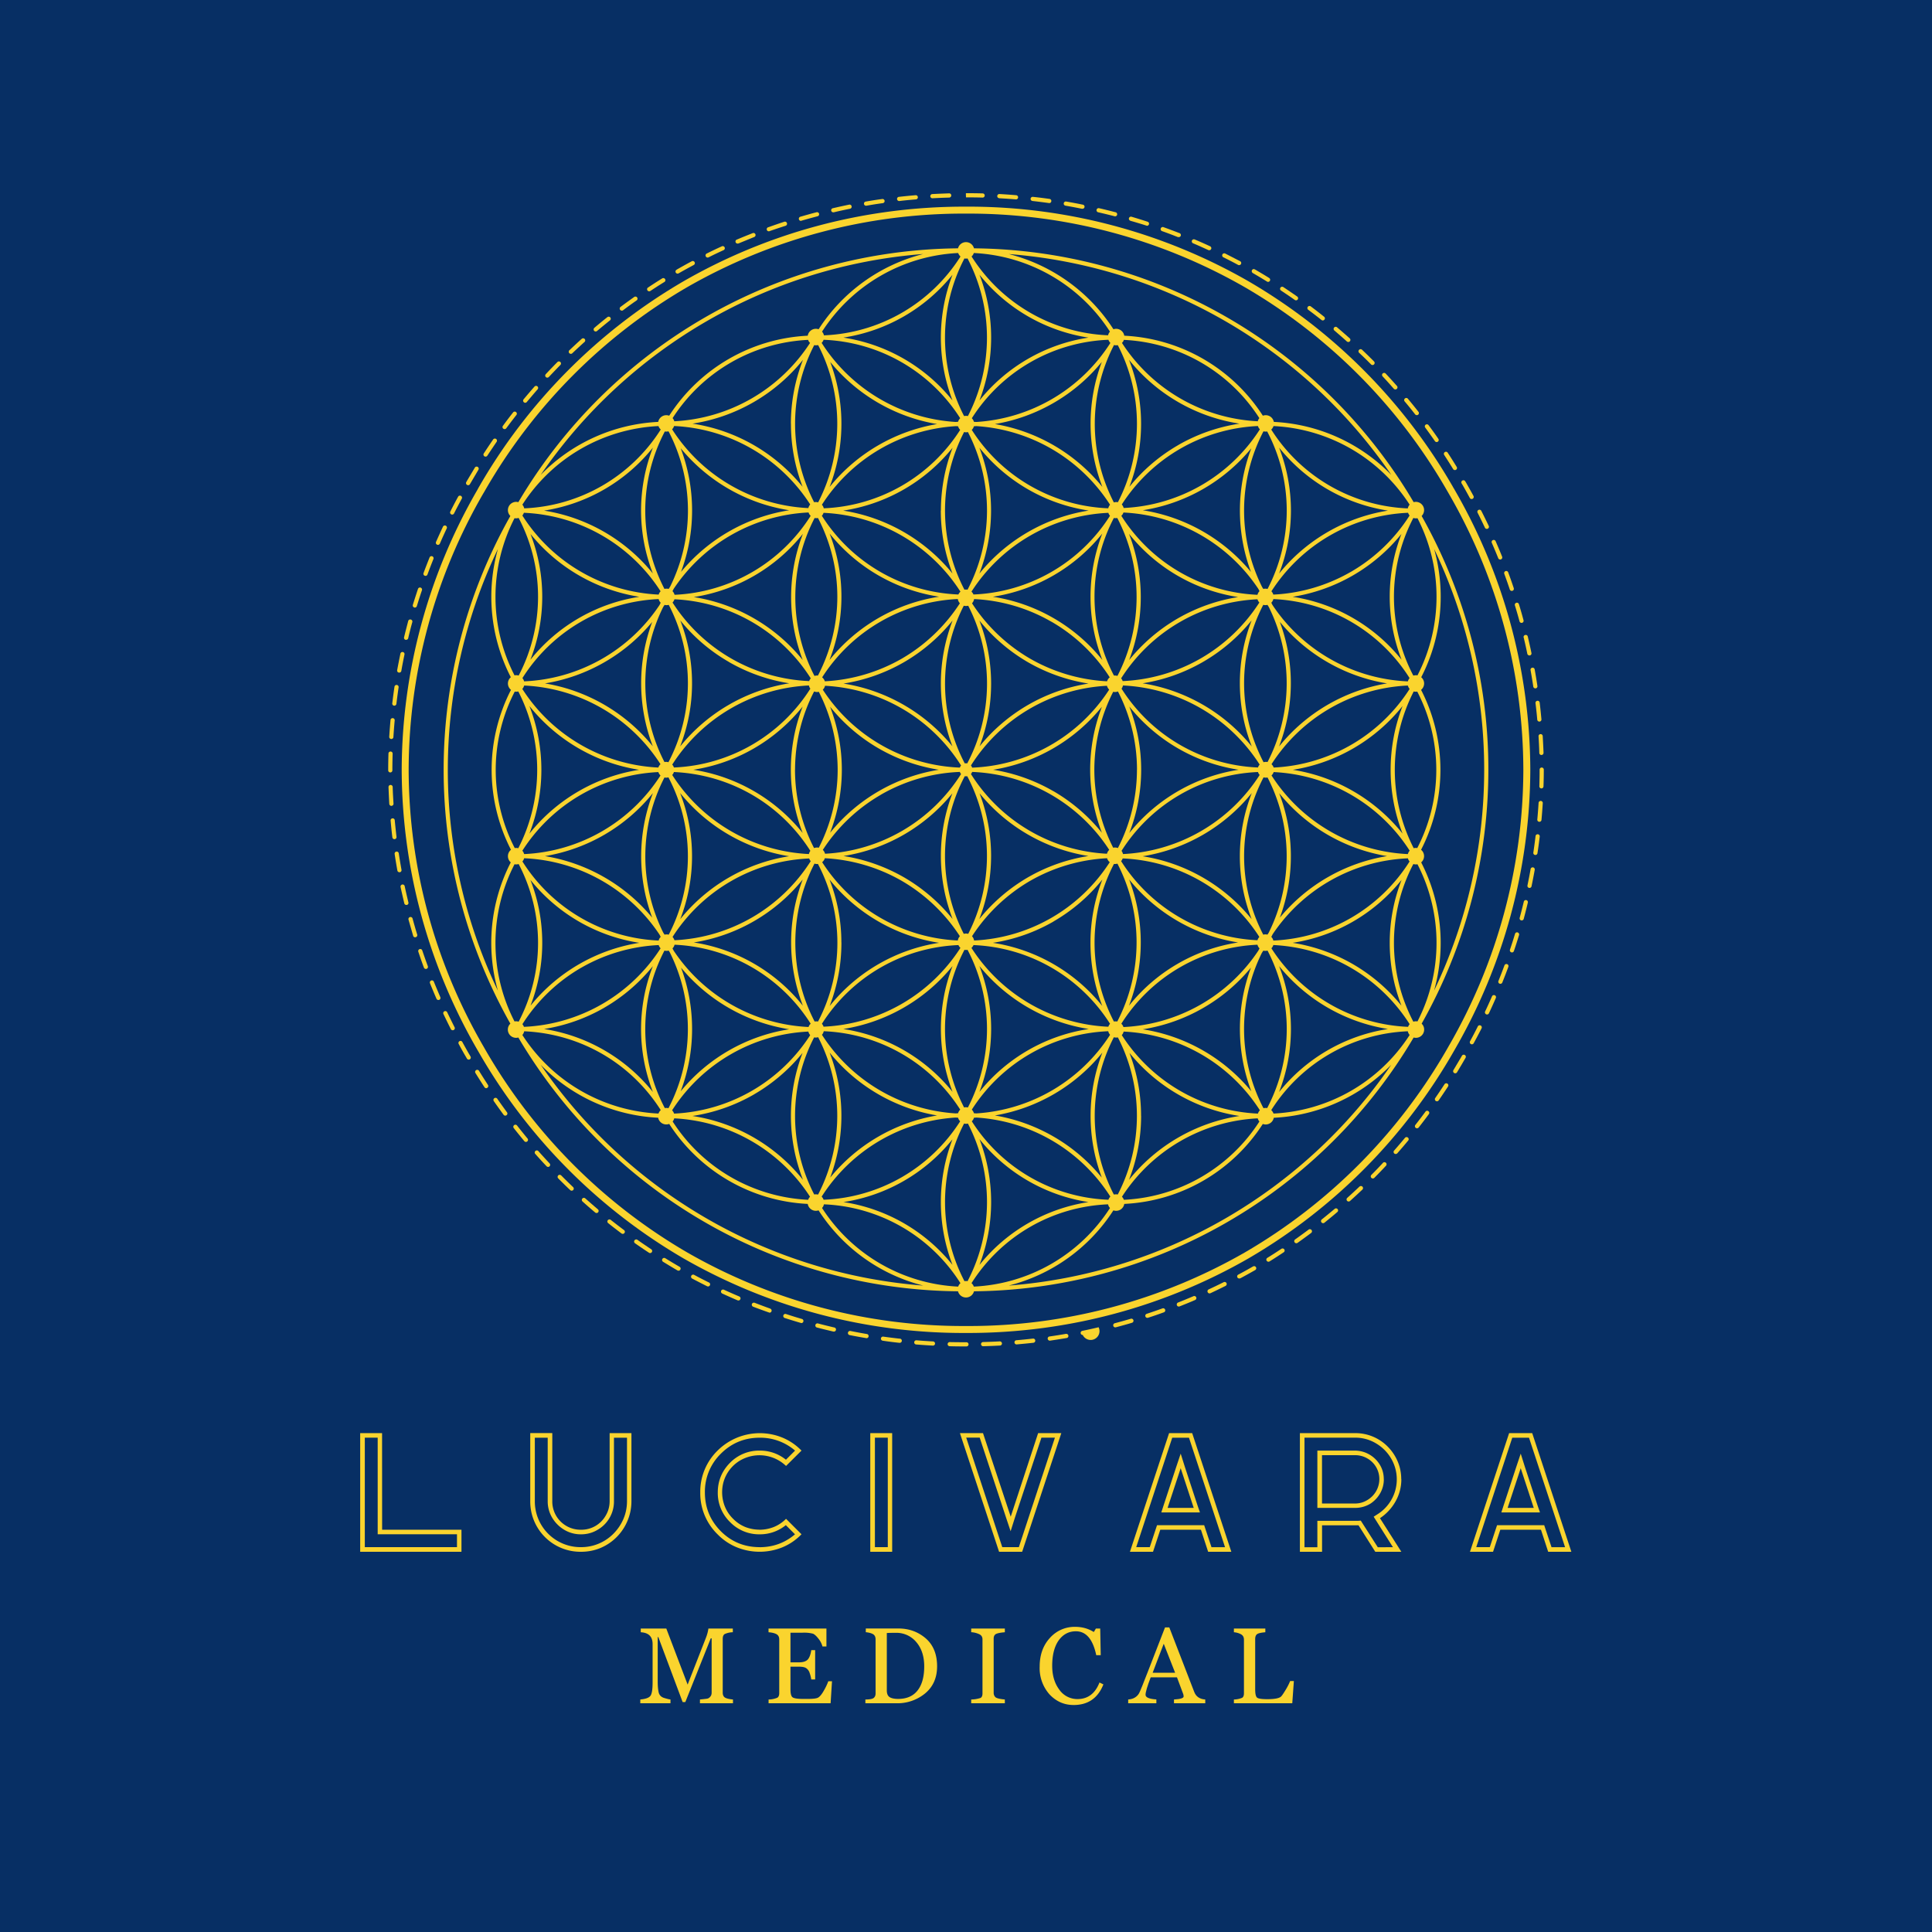 <svg xmlns="http://www.w3.org/2000/svg" xmlns:xlink="http://www.w3.org/1999/xlink" width="500" zoomAndPan="magnify" viewBox="0 0 375 375" height="500" preserveAspectRatio="xMidYMid meet" version="1.0"><defs><g/><clipPath id="56b3c59b09"><path d="M75.3 152H77v5h-1.7Zm0 0" clip-rule="nonzero"/></clipPath><clipPath id="d47f5eea57"><path d="M174 37.5h5V40h-5Zm0 0" clip-rule="nonzero"/></clipPath><clipPath id="8055dd74a9"><path d="M180 37.5h5V39h-5Zm0 0" clip-rule="nonzero"/></clipPath><clipPath id="f5ac17a5f2"><path d="M75.3 145H77v5h-1.7Zm0 0" clip-rule="nonzero"/></clipPath><clipPath id="9fc8855e8d"><path d="M75.3 139H77v5h-1.7Zm0 0" clip-rule="nonzero"/></clipPath><clipPath id="9156a5df7c"><path d="M298 136h1.7v5H298Zm0 0" clip-rule="nonzero"/></clipPath><clipPath id="6c4ba979b1"><path d="M298 142h1.7v5H298Zm0 0" clip-rule="nonzero"/></clipPath><clipPath id="3036aff037"><path d="M187 37.5h5V39h-5Zm0 0" clip-rule="nonzero"/></clipPath><clipPath id="c143198b2a"><path d="M193 37.5h5V39h-5Zm0 0" clip-rule="nonzero"/></clipPath><clipPath id="b6bb49463a"><path d="M298 148h1.7v6H298Zm0 0" clip-rule="nonzero"/></clipPath><clipPath id="2566255ca1"><path d="M75.3 158H77v5h-1.7Zm0 0" clip-rule="nonzero"/></clipPath><clipPath id="77ad9f04b8"><path d="M298 155h1.7v5H298Zm0 0" clip-rule="nonzero"/></clipPath><clipPath id="3b8d386d15"><path d="M190.34 260.18h4.33v1.16h-4.33Zm0 0" clip-rule="nonzero"/></clipPath><clipPath id="352397b68f"><path d="M183.85 260.45H188v.9h-4.15Zm0 0" clip-rule="nonzero"/></clipPath><clipPath id="e3bc18f818"><path d="M177 260h5v1.9h-5Zm0 0" clip-rule="nonzero"/></clipPath></defs><rect x="-37.5" width="450" fill="#ffffff" y="-37.5" height="450" fill-opacity="1"/><rect x="-37.5" width="450" fill="#072f64" y="-37.5" height="450" fill-opacity="1"/><path fill="#fad42e" d="m281.16 203.11-.17.3-.16.28a107.65 107.65 0 0 1-39.23 39.42 107.62 107.62 0 0 1-53.77 14.27h-.66a107.62 107.62 0 0 1-53.76-14.27 107.75 107.75 0 0 1-39.24-39.42l-.17-.3-.16-.28a107.55 107.55 0 0 1-14.52-53.69 107.54 107.54 0 0 1 14.52-53.7l.17-.28.16-.28a107.76 107.76 0 0 1 39.23-39.43 107.82 107.82 0 0 1 53.77-14.27h.66a107.74 107.74 0 0 1 53.76 14.27 107.64 107.64 0 0 1 39.24 39.43l.17.29.16.28a107.53 107.53 0 0 1 14.52 53.7 107.57 107.57 0 0 1-14.52 53.68Zm1.17.68a109.15 109.15 0 0 0 14.7-54.37 109.14 109.14 0 0 0-14.7-54.37c-.05-.1-.1-.2-.17-.28l-.16-.29a109.12 109.12 0 0 0-39.73-39.92 109.11 109.11 0 0 0-54.44-14.45h-.66c-19.81 0-38.4 5.25-54.44 14.45a109.12 109.12 0 0 0-39.9 40.2l-.16.3a109.14 109.14 0 0 0-14.7 54.36A109.15 109.15 0 0 0 93 204.36a109.17 109.17 0 0 0 39.73 39.93 109.15 109.15 0 0 0 54.44 14.44h.66c19.81 0 38.4-5.25 54.44-14.44a109.17 109.17 0 0 0 40.06-40.5" fill-opacity="1" fill-rule="nonzero"/><path fill="#fad42e" d="M120.7 60.3c.1 0 .18-.03.25-.09.86-.65 1.74-1.29 2.62-1.9a.4.4 0 0 0-.47-.67c-.88.63-1.77 1.27-2.64 1.92a.4.4 0 0 0 .25.73" fill-opacity="1" fill-rule="nonzero"/><path fill="#fad42e" d="M126.01 56.54a.4.4 0 0 0 .22-.06c.9-.6 1.81-1.19 2.73-1.75a.4.4 0 0 0 .13-.56.4.4 0 0 0-.56-.13c-.92.57-1.84 1.16-2.74 1.76a.4.4 0 0 0 .22.74" fill-opacity="1" fill-rule="nonzero"/><g clip-path="url(#56b3c59b09)"><path fill="#fad42e" d="M76 156.41a.4.4 0 0 0 .38-.43c-.07-1.07-.13-2.16-.16-3.23a.4.4 0 0 0-.42-.39.4.4 0 0 0-.39.42c.04 1.08.09 2.18.15 3.26.02.21.2.38.4.38H76" fill-opacity="1" fill-rule="nonzero"/></g><path fill="#fad42e" d="M115.63 64.34a.4.4 0 0 0 .26-.1c.82-.69 1.66-1.38 2.5-2.05a.4.4 0 0 0 .07-.57.4.4 0 0 0-.57-.06c-.85.67-1.7 1.37-2.52 2.07a.4.4 0 0 0-.05.57c.08.1.2.14.31.14" fill-opacity="1" fill-rule="nonzero"/><path fill="#fad42e" d="M110.8 68.68c.1 0 .2-.03.28-.11.78-.74 1.58-1.48 2.38-2.2a.4.4 0 0 0-.55-.6c-.8.72-1.6 1.47-2.39 2.21a.4.4 0 0 0-.01.58c.08.08.19.12.3.12" fill-opacity="1" fill-rule="nonzero"/><path fill="#fad42e" d="M137.35 49.99c.06 0 .12-.01.18-.04.96-.49 1.94-.95 2.92-1.4a.4.4 0 0 0-.34-.74c-.99.45-1.97.92-2.94 1.4a.4.4 0 0 0-.18.55.4.4 0 0 0 .36.23" fill-opacity="1" fill-rule="nonzero"/><path fill="#fad42e" d="M161.73 41.21h.1c1.04-.25 2.1-.48 3.15-.69a.4.4 0 0 0 .32-.48.4.4 0 0 0-.48-.32c-1.05.22-2.12.45-3.18.7a.4.4 0 0 0-.3.48.4.4 0 0 0 .39.31" fill-opacity="1" fill-rule="nonzero"/><path fill="#fad42e" d="M168.1 39.93h.06c1.06-.19 2.13-.36 3.2-.5a.4.4 0 1 0-.12-.8c-1.07.14-2.15.31-3.22.5a.4.4 0 0 0-.32.46c.03.2.2.34.4.34" fill-opacity="1" fill-rule="nonzero"/><g clip-path="url(#d47f5eea57)"><path fill="#fad42e" d="M174.52 39.02h.05c1.06-.13 2.14-.23 3.22-.32a.4.4 0 0 0 .36-.44.4.4 0 0 0-.44-.37c-1.07.09-2.16.2-3.24.32a.4.4 0 0 0-.35.45c.02.2.2.36.4.36" fill-opacity="1" fill-rule="nonzero"/></g><path fill="#fad42e" d="M149.29 44.89a117.52 117.52 0 0 1 3.2-1.07.4.4 0 0 0 .25-.52.4.4 0 0 0-.51-.26c-1.03.34-2.07.7-3.08 1.06a.4.4 0 0 0 .14.79" fill-opacity="1" fill-rule="nonzero"/><path fill="#fad42e" d="M143.24 47.27c.06 0 .11-.02.16-.04l3-1.23a.4.4 0 1 0-.3-.75c-1 .4-2.02.8-3.02 1.23a.4.4 0 0 0 .16.79" fill-opacity="1" fill-rule="nonzero"/><path fill="#fad42e" d="M155.45 42.87a118.08 118.08 0 0 1 3.23-.89.4.4 0 0 0 .3-.5.4.4 0 0 0-.5-.28c-1.05.27-2.1.57-3.14.87a.4.4 0 0 0-.27.5c.05.18.2.3.38.3" fill-opacity="1" fill-rule="nonzero"/><path fill="#fad42e" d="M106.23 73.3a.4.4 0 0 0 .3-.13c.74-.78 1.49-1.57 2.24-2.33a.4.4 0 0 0-.57-.57c-.76.77-1.52 1.55-2.26 2.35a.4.4 0 0 0 .3.68" fill-opacity="1" fill-rule="nonzero"/><g clip-path="url(#8055dd74a9)"><path fill="#fad42e" d="M180.99 38.48h.02c1.07-.06 2.15-.1 3.23-.13.22 0 .4-.2.4-.42a.4.4 0 0 0-.42-.4c-1.08.04-2.18.08-3.26.14a.4.4 0 0 0 .03.81" fill-opacity="1" fill-rule="nonzero"/></g><path fill="#fad42e" d="M77.42 130.55h.08a.4.4 0 0 0 .4-.33c.18-1.06.39-2.13.61-3.18a.4.4 0 0 0-.31-.48.4.4 0 0 0-.48.31c-.22 1.06-.43 2.14-.63 3.2a.4.4 0 0 0 .33.48" fill-opacity="1" fill-rule="nonzero"/><path fill="#fad42e" d="M78.73 124.19h.1c.18 0 .35-.12.4-.3.24-1.05.51-2.1.8-3.14a.4.4 0 0 0-.3-.5.4.4 0 0 0-.5.3c-.27 1.04-.55 2.1-.8 3.15a.4.4 0 0 0 .3.49" fill-opacity="1" fill-rule="nonzero"/><path fill="#fad42e" d="M76.49 136.97h.05a.4.4 0 0 0 .4-.35c.13-1.07.27-2.15.43-3.21a.4.4 0 0 0-.8-.12c-.16 1.07-.3 2.15-.43 3.23a.4.4 0 0 0 .35.45" fill-opacity="1" fill-rule="nonzero"/><g clip-path="url(#f5ac17a5f2)"><path fill="#fad42e" d="M75.75 149.93a.4.4 0 0 0 .41-.41v-.1c0-1.04.02-2.1.05-3.13a.4.4 0 0 0-.39-.42.4.4 0 0 0-.42.4c-.03 1.04-.05 2.1-.05 3.15v.1c0 .23.18.41.4.41" fill-opacity="1" fill-rule="nonzero"/></g><g clip-path="url(#9fc8855e8d)"><path fill="#fad42e" d="M75.93 143.44h.03a.4.4 0 0 0 .4-.38c.07-1.07.15-2.16.25-3.23a.4.4 0 0 0-.38-.44.4.4 0 0 0-.43.37c-.1 1.08-.18 2.17-.25 3.25a.4.4 0 0 0 .38.43" fill-opacity="1" fill-rule="nonzero"/></g><path fill="#fad42e" d="m80.4 117.92.13.01a.4.4 0 0 0 .38-.29c.32-1.02.64-2.06.99-3.07a.4.4 0 1 0-.77-.26c-.34 1.02-.68 2.07-1 3.1-.06.22.07.44.28.5" fill-opacity="1" fill-rule="nonzero"/><path fill="#fad42e" d="M90.66 94.12c.06.04.13.06.2.06.14 0 .28-.07.35-.2l.24-.4 1.41-2.4a.4.4 0 0 0-.13-.55.4.4 0 0 0-.56.13l-1.43 2.4-.23.4a.4.4 0 0 0 .15.56" fill-opacity="1" fill-rule="nonzero"/><path fill="#fad42e" d="M97.7 83.21c.08.06.16.08.25.08a.4.4 0 0 0 .32-.17c.64-.86 1.3-1.73 1.96-2.57a.4.4 0 0 0-.07-.57.4.4 0 0 0-.57.07c-.67.85-1.33 1.72-1.97 2.6-.14.18-.1.43.08.56" fill-opacity="1" fill-rule="nonzero"/><path fill="#fad42e" d="m82.45 111.75.14.03a.4.4 0 0 0 .38-.26c.37-1.01.76-2.03 1.16-3.02a.4.4 0 1 0-.75-.3c-.4 1-.8 2.02-1.17 3.03a.4.4 0 0 0 .24.52" fill-opacity="1" fill-rule="nonzero"/><path fill="#fad42e" d="M94.03 88.57c.06.04.14.06.22.06.13 0 .26-.06.34-.18.59-.9 1.2-1.8 1.8-2.69a.4.4 0 0 0-.1-.56.41.41 0 0 0-.57.1c-.61.88-1.22 1.8-1.81 2.7a.4.4 0 0 0 .12.57" fill-opacity="1" fill-rule="nonzero"/><path fill="#fad42e" d="M84.84 105.72c.06.03.11.04.16.04.16 0 .31-.1.38-.25.42-.98.87-1.97 1.33-2.94a.4.4 0 0 0-.2-.54.4.4 0 0 0-.53.2c-.46.97-.91 1.97-1.35 2.96a.4.4 0 0 0 .21.53" fill-opacity="1" fill-rule="nonzero"/><path fill="#fad42e" d="M87.59 99.84c.05.03.12.04.18.04a.4.4 0 0 0 .36-.22c.48-.96.99-1.92 1.5-2.86a.4.4 0 1 0-.71-.39c-.52.95-1.03 1.92-1.51 2.88a.4.4 0 0 0 .18.55" fill-opacity="1" fill-rule="nonzero"/><path fill="#fad42e" d="M131.52 53.11c.07 0 .14-.02.2-.05l.1-.06c.94-.54 1.9-1.06 2.84-1.57a.4.4 0 0 0 .16-.55.4.4 0 0 0-.55-.17c-.95.51-1.9 1.04-2.85 1.58l-.1.07a.4.4 0 0 0 .2.75" fill-opacity="1" fill-rule="nonzero"/><path fill="#fad42e" d="M283.9 94.16c.47.82.94 1.66 1.39 2.5.07.13.21.2.35.2.07 0 .14-.01.2-.05a.4.4 0 0 0 .16-.55c-.45-.84-.93-1.68-1.4-2.51l-.2-.33a.4.4 0 0 0-.55-.15.4.4 0 0 0-.15.56l.2.33" fill-opacity="1" fill-rule="nonzero"/><path fill="#fad42e" d="M282.05 91.05c.08.12.21.19.35.19a.4.4 0 0 0 .34-.62c-.56-.92-1.15-1.85-1.74-2.75a.4.4 0 0 0-.56-.12.4.4 0 0 0-.12.56c.59.9 1.17 1.82 1.73 2.74" fill-opacity="1" fill-rule="nonzero"/><path fill="#fad42e" d="M290.81 108.35a.4.4 0 1 0 .75-.3c-.4-1-.83-2.02-1.26-3a.4.4 0 0 0-.53-.22.4.4 0 0 0-.21.54c.43.98.85 1.99 1.25 2.98" fill-opacity="1" fill-rule="nonzero"/><path fill="#fad42e" d="M288.22 102.42a.41.41 0 0 0 .54.2.4.4 0 0 0 .2-.55c-.47-.97-.95-1.96-1.44-2.92a.4.4 0 1 0-.72.37c.49.96.96 1.93 1.42 2.9" fill-opacity="1" fill-rule="nonzero"/><path fill="#fad42e" d="M278.52 85.63c.08.11.2.17.33.17a.4.4 0 0 0 .23-.07.4.4 0 0 0 .1-.56c-.61-.9-1.25-1.78-1.9-2.65a.41.41 0 0 0-.56-.09.4.4 0 0 0-.08.57c.63.86 1.27 1.75 1.88 2.63" fill-opacity="1" fill-rule="nonzero"/><path fill="#fad42e" d="M270.54 75.46a.41.41 0 0 0 .57.03.4.4 0 0 0 .04-.57c-.72-.81-1.45-1.62-2.19-2.41a.41.41 0 0 0-.58-.02.41.41 0 0 0-.01.57c.73.78 1.46 1.59 2.17 2.4" fill-opacity="1" fill-rule="nonzero"/><path fill="#fad42e" d="M274.68 80.43c.08.1.2.15.32.15a.4.4 0 0 0 .25-.08.4.4 0 0 0 .07-.57c-.67-.86-1.36-1.7-2.05-2.54a.4.4 0 0 0-.57-.05.4.4 0 0 0-.06.57c.7.82 1.38 1.67 2.04 2.52" fill-opacity="1" fill-rule="nonzero"/><g clip-path="url(#9156a5df7c)"><path fill="#fad42e" d="M298.04 136.47c.13 1.07.25 2.15.34 3.22.02.21.2.37.4.37h.04a.4.4 0 0 0 .37-.44c-.1-1.08-.21-2.17-.34-3.25a.4.4 0 0 0-.45-.35.41.41 0 0 0-.36.45" fill-opacity="1" fill-rule="nonzero"/></g><g clip-path="url(#6c4ba979b1)"><path fill="#fad42e" d="M298.63 142.91c.07 1.08.12 2.16.15 3.24 0 .22.19.39.4.39h.02c.23 0 .4-.2.4-.42-.04-1.08-.1-2.17-.16-3.25a.4.4 0 0 0-.43-.38.4.4 0 0 0-.38.42" fill-opacity="1" fill-rule="nonzero"/></g><path fill="#fad42e" d="M297.08 130.07c.19 1.06.37 2.13.53 3.2.03.2.2.34.4.34h.06a.4.4 0 0 0 .34-.46c-.16-1.08-.34-2.16-.53-3.22a.4.4 0 0 0-.8.14" fill-opacity="1" fill-rule="nonzero"/><path fill="#fad42e" d="M294.94 120.6a.4.4 0 0 0 .78-.2c-.28-1.04-.58-2.1-.9-3.13a.4.4 0 0 0-.5-.27.4.4 0 0 0-.28.5c.32 1.04.62 2.08.9 3.1" fill-opacity="1" fill-rule="nonzero"/><path fill="#fad42e" d="M295.75 123.75c.25 1.04.49 2.1.7 3.15.05.19.22.32.4.32h.1a.4.4 0 0 0 .3-.49c-.22-1.05-.46-2.12-.71-3.18a.4.4 0 0 0-.5-.3.4.4 0 0 0-.3.5" fill-opacity="1" fill-rule="nonzero"/><path fill="#fad42e" d="M293.05 114.42a.4.4 0 1 0 .77-.26c-.34-1.02-.7-2.05-1.08-3.07a.4.4 0 1 0-.76.28c.37 1.01.73 2.04 1.07 3.05" fill-opacity="1" fill-rule="nonzero"/><path fill="#fad42e" d="M266.12 70.73a.4.4 0 0 0 .58-.57 116.5 116.5 0 0 0-2.33-2.28.4.4 0 0 0-.57.02.4.4 0 0 0 0 .57c.79.74 1.57 1.5 2.32 2.26" fill-opacity="1" fill-rule="nonzero"/><path fill="#fad42e" d="M206.8 39.92c1.06.18 2.13.38 3.18.6h.09a.4.4 0 0 0 .08-.8c-1.06-.22-2.14-.42-3.2-.6a.4.4 0 1 0-.15.8" fill-opacity="1" fill-rule="nonzero"/><path fill="#fad42e" d="M213.15 41.2a111.58 111.58 0 0 1 3.24.79.4.4 0 0 0 .1-.8 113.3 113.3 0 0 0-3.16-.78.4.4 0 0 0-.18.79" fill-opacity="1" fill-rule="nonzero"/><g clip-path="url(#3036aff037)"><path fill="#fad42e" d="M187.84 38.31c.95 0 1.92.01 2.87.04h.02a.4.4 0 0 0 .4-.4.4.4 0 0 0-.4-.41c-.96-.03-1.93-.04-2.9-.04h-.35v.4l.02.41h.34" fill-opacity="1" fill-rule="nonzero"/></g><path fill="#fad42e" d="M219.4 42.85a104.69 104.69 0 0 1 3.22.97.4.4 0 0 0 .39-.27.4.4 0 0 0-.26-.51c-1.03-.34-2.08-.66-3.11-.97a.41.41 0 0 0-.51.27c-.06.21.06.44.28.5" fill-opacity="1" fill-rule="nonzero"/><path fill="#fad42e" d="M200.4 39.01c1.06.12 2.15.26 3.2.4l.06.01a.4.4 0 0 0 .4-.35.4.4 0 0 0-.34-.46c-1.07-.15-2.15-.29-3.23-.4a.41.41 0 0 0-.45.35c-.02.23.14.42.36.45" fill-opacity="1" fill-rule="nonzero"/><g clip-path="url(#c143198b2a)"><path fill="#fad42e" d="M193.95 38.48c1.07.06 2.16.13 3.23.22h.03a.4.4 0 0 0 .4-.37.41.41 0 0 0-.36-.44c-1.09-.09-2.18-.17-3.26-.23a.4.4 0 0 0-.04.81" fill-opacity="1" fill-rule="nonzero"/></g><path fill="#fad42e" d="M225.55 44.86c1.02.36 2.03.74 3.03 1.14.05.02.1.02.15.02a.4.4 0 0 0 .15-.79c-1-.39-2.03-.77-3.05-1.14a.4.4 0 1 0-.28.77" fill-opacity="1" fill-rule="nonzero"/><path fill="#fad42e" d="M248.65 56.4c.9.6 1.8 1.2 2.67 1.82a.4.4 0 0 0 .47-.66c-.89-.62-1.8-1.24-2.7-1.84a.4.4 0 1 0-.44.68" fill-opacity="1" fill-rule="nonzero"/><path fill="#fad42e" d="M231.57 47.22c1 .42 1.99.87 2.97 1.32.05.02.1.03.16.03a.4.4 0 0 0 .17-.77c-.98-.46-1.98-.9-2.98-1.32a.4.4 0 0 0-.53.21.4.4 0 0 0 .21.53" fill-opacity="1" fill-rule="nonzero"/><path fill="#fad42e" d="M261.43 66.28c.08.06.18.1.27.1a.4.4 0 0 0 .3-.13.4.4 0 0 0-.02-.58c-.81-.72-1.64-1.44-2.46-2.14a.4.4 0 0 0-.57.05.4.4 0 0 0 .05.57c.81.7 1.63 1.4 2.43 2.13" fill-opacity="1" fill-rule="nonzero"/><path fill="#fad42e" d="M253.93 60.13c.86.64 1.72 1.3 2.56 1.97.08.06.17.1.26.1.12 0 .23-.06.32-.16a.4.4 0 0 0-.07-.57c-.85-.68-1.71-1.35-2.58-2a.4.4 0 0 0-.49.66" fill-opacity="1" fill-rule="nonzero"/><path fill="#fad42e" d="M237.45 49.94c.96.47 1.93.97 2.87 1.48a.41.41 0 0 0 .55-.17.4.4 0 0 0-.16-.55l-2.9-1.49a.4.4 0 0 0-.54.18c-.1.2-.02.45.18.55" fill-opacity="1" fill-rule="nonzero"/><path fill="#fad42e" d="M243.17 53c.92.53 1.85 1.09 2.76 1.65.06.05.14.06.2.06.14 0 .28-.07.35-.19a.41.41 0 0 0-.13-.56c-.9-.57-1.85-1.12-2.78-1.67l-.21.35.2-.36a.4.4 0 0 0-.55.16c-.1.2-.03.44.16.56" fill-opacity="1" fill-rule="nonzero"/><path fill="#fad42e" d="M101.95 78.18a.4.4 0 0 0 .3-.15c.7-.83 1.4-1.66 2.1-2.46a.4.4 0 0 0-.6-.54c-.71.81-1.43 1.65-2.12 2.48a.4.4 0 0 0 .06.57c.07.06.16.1.26.1" fill-opacity="1" fill-rule="nonzero"/><path fill="#fad42e" d="M254 238.67c-.86.64-1.74 1.28-2.61 1.9a.4.4 0 0 0-.1.57.4.4 0 0 0 .56.1c.89-.63 1.78-1.28 2.64-1.92a.4.4 0 0 0 .08-.57.4.4 0 0 0-.57-.08" fill-opacity="1" fill-rule="nonzero"/><path fill="#fad42e" d="M248.71 242.4c-.89.6-1.8 1.18-2.72 1.75a.4.4 0 0 0-.13.56c.08.12.21.19.35.19a.4.4 0 0 0 .21-.06c.92-.57 1.84-1.17 2.74-1.77a.4.4 0 0 0 .12-.56.4.4 0 0 0-.57-.11" fill-opacity="1" fill-rule="nonzero"/><path fill="#fad42e" d="M259.06 234.64c-.82.68-1.66 1.38-2.5 2.05a.4.4 0 0 0-.06.57.4.4 0 0 0 .57.07c.84-.69 1.7-1.38 2.51-2.08a.4.4 0 1 0-.52-.61" fill-opacity="1" fill-rule="nonzero"/><path fill="#fad42e" d="M268.43 225.71c-.73.79-1.48 1.57-2.25 2.34a.4.4 0 0 0 .58.57c.77-.78 1.53-1.57 2.26-2.35a.4.4 0 0 0-.6-.56" fill-opacity="1" fill-rule="nonzero"/><path fill="#fad42e" d="m243.22 245.82-.05.02c-.91.53-1.85 1.05-2.78 1.54a.4.4 0 0 0 .2.77c.06 0 .13-.02.19-.05.93-.5 1.87-1.02 2.8-1.55l.05-.03a.4.4 0 0 0 .15-.56.4.4 0 0 0-.56-.14" fill-opacity="1" fill-rule="nonzero"/><path fill="#fad42e" d="M263.88 230.31c-.78.74-1.58 1.48-2.38 2.2a.4.4 0 0 0 .54.6c.8-.72 1.61-1.47 2.4-2.21a.41.41 0 0 0 0-.58.4.4 0 0 0-.56 0" fill-opacity="1" fill-rule="nonzero"/><path fill="#fad42e" d="M237.52 248.87c-.96.48-1.94.95-2.91 1.4a.4.4 0 0 0-.2.54.4.4 0 0 0 .54.2c.98-.46 1.96-.93 2.93-1.42a.4.4 0 1 0-.36-.72" fill-opacity="1" fill-rule="nonzero"/><path fill="#fad42e" d="M219.49 255.97c-1.03.3-2.08.6-3.12.87a.4.4 0 0 0-.28.5c.04.18.2.3.39.3l.1-.01c1.04-.28 2.1-.57 3.14-.88a.4.4 0 0 0-.23-.78" fill-opacity="1" fill-rule="nonzero"/><path fill="#fad42e" d="M272.7 220.86c-.68.82-1.39 1.65-2.1 2.46a.4.4 0 0 0 .3.67c.12 0 .23-.04.31-.13.72-.82 1.43-1.65 2.12-2.48a.4.4 0 0 0-.05-.57.4.4 0 0 0-.58.05" fill-opacity="1" fill-rule="nonzero"/><path fill="#fad42e" d="M206.9 258.9c-1.06.19-2.14.36-3.2.51a.4.4 0 0 0-.34.46c.03.2.2.35.4.35h.06c1.06-.16 2.15-.33 3.22-.51a.4.4 0 0 0 .33-.47.4.4 0 0 0-.47-.33" fill-opacity="1" fill-rule="nonzero"/><path fill="#fad42e" d="M213.23 257.62c-1.03.25-2.1.48-3.16.7a.4.4 0 0 0-.31.47c.04.19.2.33.4.33a.4.4 0 1 0 3.08-1.5" fill-opacity="1" fill-rule="nonzero"/><path fill="#fad42e" d="M231.65 251.59c-.99.42-2 .84-2.99 1.23-.2.08-.3.31-.23.52a.4.4 0 0 0 .53.23c1-.4 2.01-.8 3.01-1.24a.4.4 0 0 0 .21-.53.4.4 0 0 0-.53-.21" fill-opacity="1" fill-rule="nonzero"/><path fill="#fad42e" d="M225.63 253.96c-1 .36-2.04.72-3.05 1.05a.4.4 0 0 0-.26.51.41.41 0 0 0 .5.26c1.04-.33 2.07-.69 3.09-1.06a.4.4 0 0 0 .24-.52.4.4 0 0 0-.52-.24" fill-opacity="1" fill-rule="nonzero"/><path fill="#fad42e" d="M294.57 180.98a.4.4 0 0 0-.5.27c-.31 1.03-.64 2.06-.99 3.09a.4.4 0 0 0 .26.5c.04.02.09.03.13.03a.4.4 0 0 0 .38-.28c.35-1.02.68-2.07 1-3.1a.4.4 0 0 0-.28-.5" fill-opacity="1" fill-rule="nonzero"/><path fill="#fad42e" d="M292.53 187.14a.4.4 0 0 0-.52.25c-.37 1-.76 2.01-1.16 3.01a.4.4 0 0 0 .22.53l.15.03c.16 0 .32-.1.38-.26.4-1 .8-2.02 1.17-3.04a.4.4 0 0 0-.24-.52" fill-opacity="1" fill-rule="nonzero"/><path fill="#fad42e" d="M290.13 193.18a.4.4 0 0 0-.53.2c-.43.99-.88 1.98-1.34 2.95a.41.41 0 0 0 .37.58.4.4 0 0 0 .37-.23c.46-.98.91-1.98 1.34-2.97a.4.4 0 0 0-.2-.53" fill-opacity="1" fill-rule="nonzero"/><path fill="#fad42e" d="M277.26 215.68a.4.4 0 0 0-.57.08c-.64.87-1.3 1.74-1.96 2.58a.4.4 0 0 0 .32.66.4.4 0 0 0 .32-.16c.67-.85 1.33-1.72 1.98-2.6a.4.4 0 0 0-.1-.56" fill-opacity="1" fill-rule="nonzero"/><path fill="#fad42e" d="M200.5 259.82c-1.07.12-2.15.23-3.22.32a.4.4 0 0 0-.37.43c.01.22.2.38.4.38h.03c1.09-.1 2.18-.2 3.25-.32a.4.4 0 1 0-.1-.81" fill-opacity="1" fill-rule="nonzero"/><path fill="#fad42e" d="M284.31 204.77a.4.4 0 0 0-.55.15l-.2.35-1.45 2.44a.4.4 0 0 0 .7.42c.48-.81.98-1.63 1.45-2.46l.2-.34a.4.4 0 0 0-.15-.56" fill-opacity="1" fill-rule="nonzero"/><path fill="#fad42e" d="M287.39 199.05a.4.4 0 0 0-.55.18c-.48.96-.98 1.92-1.5 2.87a.4.4 0 0 0 .36.6c.14 0 .28-.08.35-.22.52-.95 1.03-1.92 1.52-2.88a.4.4 0 0 0-.18-.55" fill-opacity="1" fill-rule="nonzero"/><path fill="#fad42e" d="M296.25 174.71a.4.4 0 0 0-.48.3c-.25 1.04-.52 2.1-.8 3.13a.4.4 0 0 0 .28.5l.1.02c.18 0 .35-.12.4-.3.28-1.05.55-2.11.8-3.16a.4.4 0 0 0-.3-.49" fill-opacity="1" fill-rule="nonzero"/><path fill="#fad42e" d="M280.94 210.33a.4.4 0 0 0-.56.12 111 111 0 0 1-1.8 2.68.4.4 0 1 0 .66.46c.62-.89 1.23-1.8 1.82-2.7a.4.4 0 0 0-.12-.56" fill-opacity="1" fill-rule="nonzero"/><g clip-path="url(#b6bb49463a)"><path fill="#fad42e" d="M299.65 149.38a.4.4 0 1 0-.81 0v.04c0 1.06-.02 2.13-.05 3.2-.01.22.16.4.39.41h.01a.4.4 0 0 0 .4-.39c.04-1.07.06-2.16.06-3.23v-.03" fill-opacity="1" fill-rule="nonzero"/></g><g clip-path="url(#2566255ca1)"><path fill="#fad42e" d="M76.96 162.43c-.12-1.07-.24-2.15-.34-3.22a.4.4 0 0 0-.44-.37.4.4 0 0 0-.36.45c.1 1.07.2 2.16.34 3.24.02.2.2.35.4.35h.05a.4.4 0 0 0 .35-.45" fill-opacity="1" fill-rule="nonzero"/></g><g clip-path="url(#77ad9f04b8)"><path fill="#fad42e" d="M299.07 155.46a.4.4 0 0 0-.43.38c-.07 1.07-.15 2.16-.25 3.23a.4.4 0 0 0 .37.44h.04a.4.4 0 0 0 .4-.37c.1-1.07.18-2.17.25-3.25a.4.4 0 0 0-.38-.43" fill-opacity="1" fill-rule="nonzero"/></g><path fill="#fad42e" d="M297.57 168.36a.4.4 0 0 0-.48.32c-.18 1.06-.4 2.13-.61 3.18a.4.4 0 0 0 .79.17c.22-1.07.43-2.14.62-3.2a.4.4 0 0 0-.32-.47" fill-opacity="1" fill-rule="nonzero"/><path fill="#fad42e" d="M298.5 161.93a.4.4 0 0 0-.45.36 103 103 0 0 1-.43 3.2.4.4 0 0 0 .34.46h.06a.4.4 0 0 0 .4-.34c.17-1.07.31-2.16.44-3.23a.4.4 0 0 0-.36-.45" fill-opacity="1" fill-rule="nonzero"/><path fill="#fad42e" d="M100.36 218.46a.4.4 0 1 0-.64.5c.67.86 1.36 1.7 2.05 2.54a.4.4 0 0 0 .57.05c.17-.14.2-.4.05-.57a114.2 114.2 0 0 1-2.03-2.52" fill-opacity="1" fill-rule="nonzero"/><path fill="#fad42e" d="M96.52 213.26a.4.4 0 0 0-.67.47 113 113 0 0 0 1.9 2.65.4.4 0 0 0 .57.08.4.4 0 0 0 .08-.57c-.63-.86-1.27-1.75-1.88-2.63" fill-opacity="1" fill-rule="nonzero"/><path fill="#fad42e" d="M92.98 207.85a.4.4 0 1 0-.7.42c.58.93 1.16 1.85 1.75 2.75.08.12.2.2.34.2a.4.4 0 0 0 .22-.08.4.4 0 0 0 .12-.56c-.58-.9-1.17-1.81-1.73-2.73" fill-opacity="1" fill-rule="nonzero"/><g clip-path="url(#3b8d386d15)"><path fill="#fad42e" d="M194.05 260.36c-1.07.06-2.16.1-3.23.13a.4.4 0 0 0 .01.81h.01c1.09-.03 2.18-.07 3.25-.13a.4.4 0 0 0 .39-.43.42.42 0 0 0-.43-.38" fill-opacity="1" fill-rule="nonzero"/></g><path fill="#fad42e" d="M104.5 223.43a.4.4 0 0 0-.57-.03.4.4 0 0 0-.04.57c.72.81 1.45 1.62 2.2 2.4a.4.4 0 1 0 .59-.55 105.2 105.2 0 0 1-2.18-2.39" fill-opacity="1" fill-rule="nonzero"/><path fill="#fad42e" d="M108.92 228.15a.4.4 0 0 0-.57 0 .4.4 0 0 0 0 .57c.76.77 1.54 1.54 2.33 2.28.07.07.18.11.27.11a.4.4 0 0 0 .28-.7c-.77-.73-1.55-1.5-2.3-2.26" fill-opacity="1" fill-rule="nonzero"/><path fill="#fad42e" d="M91.1 204.68c-.46-.8-.92-1.62-1.36-2.43a.4.4 0 1 0-.71.38c.44.82.9 1.65 1.38 2.46l.22.38a.4.4 0 0 0 .7-.4l-.22-.39" fill-opacity="1" fill-rule="nonzero"/><path fill="#fad42e" d="M86.8 196.48a.4.4 0 0 0-.73.34c.47.98.95 1.97 1.44 2.93a.4.4 0 0 0 .36.22.4.4 0 0 0 .36-.59c-.49-.96-.96-1.93-1.43-2.9" fill-opacity="1" fill-rule="nonzero"/><path fill="#fad42e" d="M80.08 178.29a.4.4 0 0 0-.79.21l.9 3.13a.4.4 0 0 0 .4.3l.12-.03a.4.4 0 0 0 .27-.5c-.32-1.03-.62-2.08-.9-3.11" fill-opacity="1" fill-rule="nonzero"/><path fill="#fad42e" d="M77.93 168.83c-.19-1.06-.37-2.13-.53-3.2a.41.41 0 0 0-.46-.34.41.41 0 0 0-.34.47c.16 1.07.34 2.15.53 3.21.04.2.21.33.4.33h.08a.4.4 0 0 0 .32-.47" fill-opacity="1" fill-rule="nonzero"/><path fill="#fad42e" d="M79.27 175.16c-.25-1.05-.5-2.11-.72-3.16a.4.4 0 0 0-.8.17c.23 1.05.48 2.12.73 3.18.05.19.21.3.4.3h.09a.4.4 0 0 0 .3-.5" fill-opacity="1" fill-rule="nonzero"/><path fill="#fad42e" d="M84.21 190.55a.4.4 0 0 0-.53-.23c-.2.09-.3.32-.22.53.4 1 .83 2.01 1.26 3a.4.4 0 0 0 .37.25c.06 0 .11-.01.17-.03a.4.4 0 0 0 .2-.54c-.42-.99-.85-2-1.25-2.98" fill-opacity="1" fill-rule="nonzero"/><path fill="#fad42e" d="M81.96 184.48a.4.4 0 0 0-.51-.26.4.4 0 0 0-.25.52c.34 1.02.7 2.06 1.08 3.07a.4.4 0 0 0 .38.26c.05 0 .1 0 .14-.02a.4.4 0 0 0 .24-.52c-.37-1-.73-2.03-1.08-3.05" fill-opacity="1" fill-rule="nonzero"/><path fill="#fad42e" d="M113.6 232.6a.4.4 0 0 0-.53.61c.8.72 1.63 1.44 2.46 2.14a.4.4 0 0 0 .57-.05.41.41 0 0 0-.05-.57c-.82-.7-1.64-1.41-2.44-2.12" fill-opacity="1" fill-rule="nonzero"/><path fill="#fad42e" d="M168.25 258.93a96.9 96.9 0 0 1-3.18-.59.41.41 0 0 0-.48.32.4.4 0 0 0 .32.48 110.08 110.08 0 0 0 3.28.6.4.4 0 0 0 .4-.34.4.4 0 0 0-.34-.47" fill-opacity="1" fill-rule="nonzero"/><path fill="#fad42e" d="M121.11 238.75c-.85-.64-1.72-1.3-2.56-1.97a.4.4 0 0 0-.57.06.4.4 0 0 0 .07.57c.84.68 1.72 1.35 2.58 2a.4.4 0 0 0 .57-.08.4.4 0 0 0-.09-.58" fill-opacity="1" fill-rule="nonzero"/><path fill="#fad42e" d="M161.91 257.66c-1.05-.25-2.1-.5-3.14-.78a.4.4 0 0 0-.5.3.4.4 0 0 0 .3.49c1.04.27 2.1.53 3.16.78l.09.01a.4.4 0 0 0 .09-.8" fill-opacity="1" fill-rule="nonzero"/><path fill="#fad42e" d="M174.66 259.84a114.1 114.1 0 0 1-3.2-.4.4.4 0 0 0-.47.34.4.4 0 0 0 .35.45c1.07.16 2.16.3 3.23.41h.05a.4.4 0 0 0 .04-.81" fill-opacity="1" fill-rule="nonzero"/><g clip-path="url(#352397b68f)"><path fill="#fad42e" d="M187.59 260.53h-.43c-.93 0-1.88-.01-2.81-.03a.4.4 0 1 0-.03.8c.95.03 1.9.04 2.84.04h.43a.4.4 0 1 0 0-.81" fill-opacity="1" fill-rule="nonzero"/></g><g clip-path="url(#e3bc18f818)"><path fill="#fad42e" d="M181.11 260.37a98.9 98.9 0 0 1-3.23-.22.4.4 0 0 0-.43.37.4.4 0 0 0 .37.44c1.07.09 2.17.16 3.25.22h.02a.4.4 0 0 0 .4-.38.41.41 0 0 0-.38-.43" fill-opacity="1" fill-rule="nonzero"/></g><path fill="#fad42e" d="M155.65 256.01c-1.03-.3-2.07-.62-3.09-.96a.4.4 0 1 0-.25.77 109.86 109.86 0 0 0 3.23.99.4.4 0 0 0 .39-.3.4.4 0 0 0-.28-.5" fill-opacity="1" fill-rule="nonzero"/><path fill="#fad42e" d="M149.5 254c-1-.36-2.02-.74-3.03-1.13a.41.41 0 0 0-.52.23c-.08.2.02.44.23.53a120.96 120.96 0 0 0 3.18 1.16.4.4 0 0 0 .39-.27.4.4 0 0 0-.25-.51" fill-opacity="1" fill-rule="nonzero"/><path fill="#fad42e" d="M126.4 242.48c-.89-.6-1.8-1.2-2.67-1.83a.4.4 0 0 0-.57.1.4.4 0 0 0 .1.57 96.1 96.1 0 0 0 2.7 1.83c.06.05.14.07.22.07a.4.4 0 0 0 .34-.18.4.4 0 0 0-.12-.56" fill-opacity="1" fill-rule="nonzero"/><path fill="#fad42e" d="m131.9 245.88-.07-.04a103 103 0 0 1-2.7-1.62.4.4 0 1 0-.43.69c.9.55 1.8 1.1 2.73 1.64l.07.04a.4.4 0 0 0 .2.05.4.4 0 0 0 .35-.2.4.4 0 0 0-.15-.56" fill-opacity="1" fill-rule="nonzero"/><path fill="#fad42e" d="M137.6 248.93c-.96-.48-1.93-.97-2.87-1.48a.4.4 0 1 0-.38.72c.95.5 1.92 1 2.9 1.49.05.03.11.04.18.04a.4.4 0 0 0 .36-.22.4.4 0 0 0-.18-.55" fill-opacity="1" fill-rule="nonzero"/><path fill="#fad42e" d="M143.48 251.64c-1-.42-1.99-.86-2.96-1.3a.4.4 0 0 0-.54.19c-.09.2 0 .44.2.54.98.45 1.98.9 2.98 1.32a.41.41 0 0 0 .54-.21.4.4 0 0 0-.22-.54" fill-opacity="1" fill-rule="nonzero"/><path fill="#fad42e" d="M275.13 131.09a1.67 1.67 0 0 0-.8.05 32.97 32.97 0 0 1 0-30.6c.25.07.53.1.8.04a33.31 33.31 0 0 1 0 30.51Zm12.95 18.33a99.32 99.32 0 0 1-9.73 42.87 34.13 34.13 0 0 0-2.5-24.9 1.6 1.6 0 0 0-.02-2.45 33.95 33.95 0 0 0 0-31.04 1.59 1.59 0 0 0 .03-2.45c3.99-7.73 4.82-16.67 2.5-24.9a99.33 99.33 0 0 1 9.72 42.87Zm-12.95 48.84a1.59 1.59 0 0 0-.8.05 32.97 32.97 0 0 1 0-30.6 1.65 1.65 0 0 0 .8.04 33.31 33.31 0 0 1 0 30.51Zm-27.94 17.88a1.75 1.75 0 0 0-.44-.67 32.96 32.96 0 0 1 26.5-15.3c.06.26.18.51.36.72a33.3 33.3 0 0 1-26.42 15.25Zm-9.4 20.39a99.3 99.3 0 0 1-41.99 13 34.14 34.14 0 0 0 20.31-14.6 1.6 1.6 0 0 0 2.11-1.25 33.92 33.92 0 0 0 26.89-15.52 1.6 1.6 0 0 0 2.13-1.2 34.13 34.13 0 0 0 22.81-10.3 99.33 99.33 0 0 1-32.26 29.87Zm-48.77 13.2a1.62 1.62 0 0 0-.45-.67 32.97 32.97 0 0 1 26.5-15.3c.04.16.1.31.18.46.06.09.12.17.2.25a33.31 33.31 0 0 1-26.43 15.26Zm-1.52-1.09-.3.03a33.19 33.19 0 0 1-.07-30.59c.12.03.24.05.37.05s.25-.02.37-.05a33.17 33.17 0 0 1-.07 30.6c-.1-.03-.2-.04-.3-.04Zm-1.52 1.09a33.31 33.31 0 0 1-26.42-15.26l.19-.25c.08-.15.14-.3.17-.46a32.97 32.97 0 0 1 26.5 15.3c-.19.18-.35.4-.44.67Zm-48.77-13.2a99.33 99.33 0 0 1-32.26-29.86 34.13 34.13 0 0 0 22.8 10.28 1.6 1.6 0 0 0 2.14 1.2 33.99 33.99 0 0 0 26.89 15.53 1.6 1.6 0 0 0 2.1 1.25 34.14 34.14 0 0 0 20.32 14.6 99.28 99.28 0 0 1-41.99-13Zm-35.46-36.36c10.9.49 20.68 6.15 26.5 15.3a1.75 1.75 0 0 0-.44.67 33.3 33.3 0 0 1-26.42-15.25c.18-.21.3-.46.36-.72Zm-1.88-1.9a33.31 33.31 0 0 1 0-30.52 1.65 1.65 0 0 0 .8-.04 32.97 32.97 0 0 1 0 30.6c-.25-.08-.53-.1-.8-.05Zm-12.95-48.85a99.3 99.3 0 0 1 9.73-42.87 34.13 34.13 0 0 0 2.5 24.9 1.59 1.59 0 0 0 .03 2.45 33.96 33.96 0 0 0 0 31.04 1.6 1.6 0 0 0-.04 2.45 34.13 34.13 0 0 0-2.5 24.9 99.33 99.33 0 0 1-9.72-42.87Zm12.95-48.84c.27.05.55.03.8-.05a32.97 32.97 0 0 1 0 30.6 1.53 1.53 0 0 0-.8-.04 33.31 33.31 0 0 1 0-30.51Zm27.94-17.88a1.68 1.68 0 0 0 .44.67 32.98 32.98 0 0 1-26.5 15.3 1.63 1.63 0 0 0-.36-.71 33.3 33.3 0 0 1 26.42-15.26Zm9.4-20.38A99.34 99.34 0 0 1 179.2 49.3a34.15 34.15 0 0 0-20.31 14.61 1.6 1.6 0 0 0-2.11 1.25 33.96 33.96 0 0 0-26.89 15.53 1.6 1.6 0 0 0-2.13 1.2 34.17 34.17 0 0 0-22.81 10.28 99.28 99.28 0 0 1 32.26-29.85Zm48.77-13.2c.1.26.25.49.45.67a32.95 32.95 0 0 1-26.5 15.3 1.68 1.68 0 0 0-.37-.72 33.32 33.32 0 0 1 26.42-15.26Zm1.52 1.08.3-.03a33.2 33.2 0 0 1 .07 30.59 1.6 1.6 0 0 0-.74 0 33.15 33.15 0 0 1 .07-30.6c.1.03.2.04.3.04Zm1.52-1.09a33.32 33.32 0 0 1 26.42 15.26 1.56 1.56 0 0 0-.36.71 32.95 32.95 0 0 1-26.5-15.3c.2-.17.35-.4.44-.67Zm48.77 13.2a99.28 99.28 0 0 1 32.26 29.86 34.17 34.17 0 0 0-22.8-10.28 1.6 1.6 0 0 0-2.13-1.2 33.95 33.95 0 0 0-26.9-15.53 1.6 1.6 0 0 0-2.1-1.25 34.15 34.15 0 0 0-20.32-14.6 99.36 99.36 0 0 1 41.99 13Zm35.46 36.37a32.98 32.98 0 0 1-26.5-15.3 1.68 1.68 0 0 0 .44-.68 33.3 33.3 0 0 1 26.42 15.26c-.18.2-.3.45-.36.72ZM262.19 111a33.2 33.2 0 0 1-15.04 4.41 1.55 1.55 0 0 0-.37-.64 33.2 33.2 0 0 1 26.52-15.24 1.97 1.97 0 0 0 .3.53A33.2 33.2 0 0 1 262.2 111Zm-11.3 4.84a34 34 0 0 0 21.13-12.2 33.69 33.69 0 0 0 .03 24.42 33.67 33.67 0 0 0-21.15-12.22Zm23.92 48.74c-.14 0-.28.02-.41.06a33.38 33.38 0 0 1 0-30.43 1.63 1.63 0 0 0 .69.03 33.06 33.06 0 0 1 0 30.37 1.59 1.59 0 0 0-.28-.03Zm-12.21 22.56a34.08 34.08 0 0 0-11.7-4.14 33.67 33.67 0 0 0 21.15-12.22 33.69 33.69 0 0 0-.03 24.42 34.1 34.1 0 0 0-9.42-8.06Zm-4.48 7.75a33.25 33.25 0 0 1-11.34-10.82c.08-.09.16-.19.22-.3.07-.1.11-.22.15-.34a33.18 33.18 0 0 1 26.46 15.36 1.64 1.64 0 0 0-.3.52 33.18 33.18 0 0 1-15.19-4.42Zm-9.84-7.36a34.06 34.06 0 0 0 21.12 12.2 33.7 33.7 0 0 0-21.13 12.23 33.67 33.67 0 0 0 .01-24.43Zm-37 45.79a33.7 33.7 0 0 0-21.16 12.19 34.08 34.08 0 0 0 0-24.4 33.67 33.67 0 0 0 21.15 12.21Zm-26.4-12.2a34.03 34.03 0 0 0 0 24.39 33.7 33.7 0 0 0-21.16-12.19 33.67 33.67 0 0 0 21.17-12.2Zm-67.6-25.52a34.06 34.06 0 0 0 9.44-8.07 33.67 33.67 0 0 0 .01 24.43 33.7 33.7 0 0 0-21.13-12.23 34.1 34.1 0 0 0 11.69-4.13Zm-4.47-7.76a33.18 33.18 0 0 1 15.04-4.4c.04.11.08.22.15.33.06.11.14.21.22.3a33.25 33.25 0 0 1-26.52 15.24 1.97 1.97 0 0 0-.3-.52 33.17 33.17 0 0 1 11.4-10.95Zm11.3-4.84a34.08 34.08 0 0 0-21.14 12.2 33.67 33.67 0 0 0-.02-24.42A33.67 33.67 0 0 0 124.1 183Zm-23.92-48.74c.14 0 .28-.02.41-.05a33.37 33.37 0 0 1 0 30.43 1.63 1.63 0 0 0-.69-.03 33.08 33.08 0 0 1 0-30.37l.28.02Zm12.21-22.56a34 34 0 0 0 11.7 4.14 33.67 33.67 0 0 0-21.15 12.22 33.67 33.67 0 0 0 .02-24.41 34.1 34.1 0 0 0 9.43 8.05Zm4.48-7.75a33.2 33.2 0 0 1 11.34 10.82 1.51 1.51 0 0 0-.37.64 33.18 33.18 0 0 1-26.46-15.35 1.91 1.91 0 0 0 .3-.53 33.19 33.19 0 0 1 15.19 4.42Zm9.84 7.36a33.98 33.98 0 0 0-21.12-12.2 33.69 33.69 0 0 0 21.13-12.23 33.66 33.66 0 0 0-.01 24.43Zm37-45.79a33.68 33.68 0 0 0 21.16-12.19 34.08 34.08 0 0 0 0 24.4 33.67 33.67 0 0 0-21.16-12.2Zm26.4 12.2a34.04 34.04 0 0 0 0-24.39 33.7 33.7 0 0 0 21.16 12.2 33.67 33.67 0 0 0-21.17 12.2Zm58.15 9.16a33.69 33.69 0 0 0 21.13 12.23 34.1 34.1 0 0 0-21.12 12.2 33.66 33.66 0 0 0-.01-24.43Zm25 45.37h-.15a33.26 33.26 0 0 1-26.12-14.8l-.02-.02v-.01l-.22-.43c.2-.2.33-.45.4-.71a32.96 32.96 0 0 1 26.44 15.34c-.15.18-.27.4-.33.63Zm-11.01 12.32a33.23 33.23 0 0 1-15.04 4.41 1.63 1.63 0 0 0-.42-.65 33.24 33.24 0 0 1 26.3-15.26h.17c.06.25.18.47.34.65a33.16 33.16 0 0 1-11.35 10.85Zm.4 9a34.02 34.02 0 0 0-11.72-4.15 34.1 34.1 0 0 0 21.3-12.38 34.2 34.2 0 0 0 0 24.76 34.15 34.15 0 0 0-9.58-8.23Zm10.6 12.2h-.16a33.27 33.27 0 0 1-26.3-15.26c.19-.17.33-.4.42-.65a33.22 33.22 0 0 1 26.4 15.26c-.17.18-.29.4-.35.65Zm-26.1 16.8c-.07-.27-.2-.52-.4-.72l.22-.42v-.03a33.28 33.28 0 0 1 26.29-14.8c.06.22.18.44.33.61a32.95 32.95 0 0 1-26.44 15.35Zm-18.08 29.17a33.23 33.23 0 0 1-11.34-10.82c.17-.2.3-.44.36-.69a33.25 33.25 0 0 1 26.36 15.15l.08.14c-.18.18-.31.4-.38.63a33.17 33.17 0 0 1-15.08-4.41Zm-7.6 4.85c0-4.2-.77-8.35-2.26-12.23a34.12 34.12 0 0 0 21.37 12.25A34.2 34.2 0 0 0 219.14 229a34.08 34.08 0 0 0 2.35-12.41Zm-5.25 15.28-.1-.14a33.24 33.24 0 0 1 .07-30.4c.25.07.52.08.78.03a33.23 33.23 0 0 1-.02 30.49c-.24-.05-.5-.05-.73.02Zm-61.91-15.28c0-5.3 1.28-10.55 3.7-15.23.26.05.53.04.78-.04a33.24 33.24 0 0 1 .06 30.41l-.09.14c-.24-.07-.5-.07-.73-.02a33.16 33.16 0 0 1-3.72-15.26Zm-8-4.15a34.12 34.12 0 0 0 9.46-8.08 34.11 34.11 0 0 0 .08 24.64 34.08 34.08 0 0 0-21.46-12.39 34.06 34.06 0 0 0 11.93-4.17Zm-15.78 2.94a33.25 33.25 0 0 1 26.36-15.15c.06.25.19.49.36.69a33.23 33.23 0 0 1-26.42 15.23 1.6 1.6 0 0 0-.38-.63l.08-.14Zm-28.8-48.79h.15a33.26 33.26 0 0 1 26.11 14.8l.02.02v.01l.22.43c-.2.2-.33.45-.4.71a32.95 32.95 0 0 1-26.44-15.35c.15-.17.27-.39.33-.62Zm11-12.32a33.22 33.22 0 0 1 15.04-4.41c.09.25.23.48.42.66a33.24 33.24 0 0 1-26.3 15.25h-.17a1.63 1.63 0 0 0-.34-.65 33.16 33.16 0 0 1 11.35-10.85Zm-.4-9a34.1 34.1 0 0 0 11.72 4.15 34.02 34.02 0 0 0-21.3 12.38 34.18 34.18 0 0 0 0-24.76 34.1 34.1 0 0 0 9.58 8.23Zm-10.6-12.2h.16a33.24 33.24 0 0 1 26.3 15.26c-.19.18-.33.4-.42.65a33.23 33.23 0 0 1-26.4-15.26c.17-.18.29-.4.35-.65Zm26.1-16.8c.07.27.2.52.4.72l-.22.43v.01a33.26 33.26 0 0 1-26.29 14.82 1.61 1.61 0 0 0-.33-.63 32.96 32.96 0 0 1 26.44-15.34Zm18.08-29.16c4.6 2.65 8.5 6.38 11.34 10.81-.17.2-.3.44-.36.7a33.25 33.25 0 0 1-26.36-15.16l-.08-.14c.18-.18.31-.4.38-.63a33.18 33.18 0 0 1 15.08 4.42Zm7.6-4.86c0 4.2.77 8.35 2.26 12.23a34.04 34.04 0 0 0-21.37-12.25 34.2 34.2 0 0 0 21.45-12.39 34.06 34.06 0 0 0-2.35 12.41Zm5.25-15.28.1.14a33.25 33.25 0 0 1-.07 30.4 1.59 1.59 0 0 0-.78-.03 33.23 33.23 0 0 1 .02-30.49c.24.05.5.05.73-.02Zm61.91 15.28c0 5.31-1.28 10.56-3.7 15.23a1.59 1.59 0 0 0-.78.04 33.25 33.25 0 0 1 .03-30.55c.24.07.5.07.73.02a33.17 33.17 0 0 1 3.72 15.26Zm8 4.15a34.04 34.04 0 0 0-9.46 8.08 34.1 34.1 0 0 0-.08-24.64 34.15 34.15 0 0 0 21.45 12.39 34.08 34.08 0 0 0-11.92 4.17Zm15.78-2.94A33.2 33.2 0 0 1 218.1 98.6a1.64 1.64 0 0 0-.36-.68 33.22 33.22 0 0 1 26.42-15.23c.07.24.2.45.38.63l-.08.14Zm-52.08 116.27c0-4.2-.78-8.34-2.27-12.22a34.19 34.19 0 0 0 21.22 12.22 33.7 33.7 0 0 0-21.22 12.2 34.04 34.04 0 0 0 2.27-12.2Zm-28.7 0a34.2 34.2 0 0 0 21.21-12.22 34.08 34.08 0 0 0 0 24.42 33.7 33.7 0 0 0-21.22-12.2ZM182.61 99.1c0 4.2.78 8.34 2.27 12.22a34.2 34.2 0 0 0-21.22-12.21A33.7 33.7 0 0 0 184.9 86.9a34.06 34.06 0 0 0-2.27 12.2Zm28.7 0a34.2 34.2 0 0 0-21.21 12.22 34.07 34.07 0 0 0 0-24.42 33.7 33.7 0 0 0 21.22 12.2Zm10.47 33.53a34.1 34.1 0 0 0 21.16-12.21 33.68 33.68 0 0 0 .03 24.47 34.2 34.2 0 0 0-21.2-12.26Zm11.72 37.71a33.94 33.94 0 0 0-11.72-4.14 34.24 34.24 0 0 0 21.19-12.27 33.68 33.68 0 0 0-.03 24.47 33.98 33.98 0 0 0-9.44-8.06Zm-14.33.37a34 34 0 0 0 21.15 12.22 33.69 33.69 0 0 0-21.18 12.27 34.2 34.2 0 0 0 .03-24.49Zm-30.21 12.73a32.94 32.94 0 0 1 26.5 15.28 1.5 1.5 0 0 0-.33.57 33.33 33.33 0 0 1-26.57-15.3c.17-.16.3-.34.4-.55Zm-29.43 15.28a32.93 32.93 0 0 1 26.5-15.28c.09.2.22.39.39.54a33.33 33.33 0 0 1-26.57 15.3c-.06-.2-.17-.4-.32-.56Zm-13.17-19.93a34 34 0 0 0 9.45-8.08 34.2 34.2 0 0 0 .03 24.5 33.69 33.69 0 0 0-21.18-12.28c4.1-.65 8.07-2.04 11.7-4.14Zm6.84-12.6a33.94 33.94 0 0 0-21.16 12.21 33.7 33.7 0 0 0-.03-24.47 34.22 34.22 0 0 0 21.2 12.27Zm-11.72-37.7a34.1 34.1 0 0 0 11.72 4.14 34.2 34.2 0 0 0-21.19 12.26 33.68 33.68 0 0 0 .03-24.47c2.61 3.23 5.8 5.97 9.44 8.06Zm14.33-.38a34.06 34.06 0 0 0-21.15-12.22 33.7 33.7 0 0 0 21.18-12.27 34.18 34.18 0 0 0-.03 24.49Zm30.21-12.72a32.94 32.94 0 0 1-26.5-15.28c.16-.17.27-.37.33-.57a33.33 33.33 0 0 1 26.57 15.3c-.17.15-.3.34-.4.55Zm29.43-15.28a32.95 32.95 0 0 1-26.5 15.28c-.09-.21-.22-.4-.39-.55a33.34 33.34 0 0 1 26.57-15.3c.06.2.17.4.32.57Zm13.17 19.92a34 34 0 0 0-9.45 8.08c3.02-7.87 3-16.63-.03-24.49a33.7 33.7 0 0 0 21.18 12.27c-4.1.65-8.07 2.05-11.7 4.14Zm-10.7 12.17-.13-.28a1.93 1.93 0 0 0-.18-.25 33.2 33.2 0 0 1 26.46-15.35 1.62 1.62 0 0 0 .37.63 33.22 33.22 0 0 1-26.52 15.25Zm26.25 16.77a32.94 32.94 0 0 1-26.48-15.3c.14-.18.23-.4.28-.62a33.34 33.34 0 0 1 26.53 15.36c-.15.16-.26.35-.33.56Zm-11.07 22.07c4.6 2.66 8.5 6.38 11.34 10.82a1.68 1.68 0 0 0-.37.64 33.18 33.18 0 0 1-26.46-15.35 1.6 1.6 0 0 0 .3-.53 33.13 33.13 0 0 1 15.19 4.42Zm-15.41-5.89a32.95 32.95 0 0 1 26.48-15.3c.07.21.18.4.33.57a33.34 33.34 0 0 1-26.53 15.35 1.63 1.63 0 0 0-.28-.62Zm-1.47 2.54c.23.03.46 0 .67-.06a33.32 33.32 0 0 1-.03 30.65 1.55 1.55 0 0 0-.65 0c-5.02-9.68-5-20.96.01-30.59Zm-11.73 11.16a33.93 33.93 0 0 0 9.48-8.13 33.83 33.83 0 0 0-.02 24.53A33.84 33.84 0 0 0 192.71 183a33.85 33.85 0 0 0 11.79-4.14Zm-4.55-7.87a33.47 33.47 0 0 1 14.94-4.4c.09.3.27.57.52.77a33.14 33.14 0 0 1-26.33 15.2 1.6 1.6 0 0 0-.4-.83c2.85-4.4 6.73-8.1 11.27-10.74Zm-29.04 7.17a33.14 33.14 0 0 1-11.32-10.8c.25-.2.43-.47.52-.77 5.24.27 10.39 1.78 14.94 4.4a33.45 33.45 0 0 1 11.27 10.74c-.2.22-.35.5-.4.83a33.16 33.16 0 0 1-15.01-4.4Zm-7.59 4.77c0-4.17-.79-8.3-2.3-12.2A33.93 33.93 0 0 0 182.28 183a33.84 33.84 0 0 0-21.24 12.26 34.2 34.2 0 0 0 2.28-12.33Zm-5.22-15.3c.21.08.44.1.67.07a32.94 32.94 0 0 1 .02 30.59 1.57 1.57 0 0 0-.66 0 33.33 33.33 0 0 1-.03-30.65Zm-1.03-1a1.6 1.6 0 0 0 .3.53 33.17 33.17 0 0 1-26.45 15.35 1.68 1.68 0 0 0-.37-.64 33.14 33.14 0 0 1 26.52-15.23Zm-26.25-16.77c10.9.5 20.65 6.14 26.48 15.3-.14.19-.23.4-.28.62a33.35 33.35 0 0 1-26.53-15.35c.15-.17.26-.36.33-.57Zm11.07-22.07a33.18 33.18 0 0 1-11.34-10.83 1.55 1.55 0 0 0 .37-.63 33.13 33.13 0 0 1 26.46 15.35c-.07.07-.13.16-.18.25-.05.09-.1.18-.13.28a33.18 33.18 0 0 1-15.18-4.42Zm15.41 5.89a32.93 32.93 0 0 1-26.48 15.3c-.07-.2-.18-.4-.33-.56a33.34 33.34 0 0 1 26.53-15.36c.05.23.14.44.28.62Zm1.47-2.54c-.23-.03-.46 0-.67.07a33.33 33.33 0 0 1 .03-30.66c.21.04.43.05.65 0 5.02 9.69 5 20.96-.01 30.59Zm11.73-11.16a33.93 33.93 0 0 0-9.48 8.13 33.83 33.83 0 0 0 .02-24.53 33.84 33.84 0 0 0 21.25 12.25 33.94 33.94 0 0 0-11.79 4.15Zm4.55 7.87a33.42 33.42 0 0 1-14.94 4.4c-.09-.3-.27-.56-.52-.77a33.09 33.09 0 0 1 26.33-15.2c.05.32.2.6.4.83a33.42 33.42 0 0 1-11.27 10.74Zm29.04-7.17a33.12 33.12 0 0 1 11.32 10.8c-.25.2-.43.47-.52.77a33.42 33.42 0 0 1-14.94-4.4 33.42 33.42 0 0 1-11.27-10.74c.2-.22.35-.5.4-.82a33.08 33.08 0 0 1 15.01 4.4Zm7.59-4.77c0 4.18.79 8.31 2.3 12.2a33.93 33.93 0 0 0-21.26-12.27 33.84 33.84 0 0 0 21.24-12.26 34.17 34.17 0 0 0-2.28 12.33Zm5.22 15.3c-.21-.07-.44-.1-.67-.07a32.94 32.94 0 0 1-.02-30.59c.23.05.45.04.66 0 5 9.56 5 21.07.03 30.66Zm-24.52 34.94c0-4.17-.77-8.3-2.24-12.16a34.21 34.21 0 0 0 21.14 12.17c-4.12.64-8.1 2.04-11.73 4.13a34.21 34.21 0 0 0-9.45 8.1 34.04 34.04 0 0 0 2.28-12.24ZM175.45 162c3.6-2.08 6.8-4.81 9.41-8.02a34.13 34.13 0 0 0 .04 24.4c-2.62-3.25-5.83-6-9.45-8.1a34.2 34.2 0 0 0-11.73-4.13 34.1 34.1 0 0 0 11.73-4.15Zm7.17-29.32c0 4.17.77 8.3 2.24 12.17a34.16 34.16 0 0 0-21.14-12.17c4.12-.65 8.1-2.05 11.73-4.14a34.21 34.21 0 0 0 9.45-8.1 34.06 34.06 0 0 0-2.28 12.24Zm16.93 4.14a34.16 34.16 0 0 0-9.41 8.03 34.13 34.13 0 0 0-.04-24.4c2.62 3.24 5.83 6 9.45 8.1a34.2 34.2 0 0 0 11.73 4.13c-4.1.64-8.1 2.04-11.73 4.14Zm4.88 16.73a34.13 34.13 0 0 0-11.66-4.14 34.13 34.13 0 0 0 21.11-12.23 34.25 34.25 0 0 0-2.28 12.23c0 4.18.79 8.34 2.28 12.23-2.61-3.24-5.81-5.99-9.45-8.1Zm-15.97-4.97a33.24 33.24 0 0 1 26.4-15.47c.04.15.09.28.17.4.07.14.16.25.26.35A33.2 33.2 0 0 1 188.7 149a1.55 1.55 0 0 0-.1-.21c-.03-.08-.08-.13-.13-.2Zm.14 1.46.1-.21a33.26 33.26 0 0 1 26.6 15.13 1.65 1.65 0 0 0-.44.75 33.2 33.2 0 0 1-26.4-15.47l.14-.2Zm-1.34.62a1.64 1.64 0 0 0 .48 0 33.24 33.24 0 0 1 .19 30.6 1.57 1.57 0 0 0-.86 0 33.17 33.17 0 0 1 .19-30.6Zm-3.83-17.98c0-5.27 1.25-10.46 3.64-15.11a1.73 1.73 0 0 0 .86 0 33.14 33.14 0 0 1-.19 30.6 1.64 1.64 0 0 0-.48 0 33.22 33.22 0 0 1-3.83-15.49Zm-12.45 21.57a33.27 33.27 0 0 1 15.32-4.42l.1.21.14.2a33.23 33.23 0 0 1-26.4 15.47 1.65 1.65 0 0 0-.43-.75 33.2 33.2 0 0 1 11.27-10.7Zm-11.27-20.39a1.55 1.55 0 0 0 .43-.75 33.2 33.2 0 0 1 26.4 15.47c-.05.07-.1.12-.14.2l-.1.21a33.27 33.27 0 0 1-26.6-15.13Zm10.86 11.42a34.13 34.13 0 0 0 11.66 4.13 34.13 34.13 0 0 0-21.11 12.23c1.5-3.9 2.28-8.05 2.28-12.23s-.79-8.33-2.28-12.23c2.61 3.24 5.81 6 9.45 8.1Zm-14.77 16.4a33.87 33.87 0 0 0-21.23-12.27 33.82 33.82 0 0 0 21.23-12.27 33.9 33.9 0 0 0 0 24.54Zm-1.48-12.27c0-5.28 1.27-10.5 3.7-15.2.3.12.61.14.91.07a33.4 33.4 0 0 1 3.66 15.13c0 5.25-1.27 10.46-3.66 15.13-.3-.06-.62-.05-.92.07a33.2 33.2 0 0 1-3.7-15.2Zm64.88-12.27a33.82 33.82 0 0 0 21.23 12.27 33.87 33.87 0 0 0-21.23 12.27 33.86 33.86 0 0 0 0-24.54Zm1.48 12.27a33.2 33.2 0 0 1-3.7 15.2c-.3-.12-.61-.13-.91-.07a33.42 33.42 0 0 1-3.66-15.13 33.4 33.4 0 0 1 3.66-15.13c.3.07.62.05.92-.07 2.42 4.7 3.7 9.92 3.7 15.2Zm-33.18-65.5c.13 0 .25-.02.37-.05a33.16 33.16 0 0 1-.07 30.6 1.55 1.55 0 0 0-.6 0 33.19 33.19 0 0 1-.07-30.6c.12.03.25.05.37.05Zm0 131c-.13 0-.25.02-.37.05a33.17 33.17 0 0 1 .07-30.6 1.55 1.55 0 0 0 .6 0 33.17 33.17 0 0 1 .07 30.6 1.63 1.63 0 0 0-.37-.04Zm34.31-115.87a34.12 34.12 0 0 0 21.07-12.03 34.13 34.13 0 0 0-.07 24 34.16 34.16 0 0 0-21-11.97Zm22.44 15.27.22.43c-.2.2-.33.45-.4.71a32.96 32.96 0 0 1-26.42-15.33c.1-.1.2-.21.28-.34.05-.1.1-.2.13-.3a33.32 33.32 0 0 1 26.19 14.83Zm-51.14-32a34.12 34.12 0 0 0 20.75-12.06 34.06 34.06 0 0 0 .11 24.26 34.2 34.2 0 0 0-20.86-12.2Zm22.35 15.66a1.68 1.68 0 0 0-.35.69 32.95 32.95 0 0 1-26.49-15.22c.2-.2.34-.43.42-.7l.48-.03a33.33 33.33 0 0 1 25.94 15.26Zm-54.43-3.46a34.06 34.06 0 0 0 .11-24.26 34.11 34.11 0 0 0 20.75 12.06 34.2 34.2 0 0 0-20.86 12.2Zm-1.3 3.73c-.06-.1-.12-.18-.2-.27a33.3 33.3 0 0 1 25.95-15.25c.16 0 .32 0 .48.02.08.27.22.5.41.7a32.96 32.96 0 0 1-26.48 15.22 1.55 1.55 0 0 0-.16-.42Zm-27.54 12.76a34.13 34.13 0 0 0-.07-24 34.12 34.12 0 0 0 21.07 12.04 34.16 34.16 0 0 0-21 11.96Zm-1.66 3.74.22-.43a33.32 33.32 0 0 1 26.19-14.84c.03.1.08.2.13.3.08.14.18.25.28.35a32.96 32.96 0 0 1-26.42 15.33 1.6 1.6 0 0 0-.4-.71Zm-3.8 30.14a34.1 34.1 0 0 0-20.96-12.23 34.16 34.16 0 0 0 20.82-11.93 34.17 34.17 0 0 0 .13 24.16Zm2-27.07.26-.4c.27.07.55.06.81-.01a32.97 32.97 0 0 1-.06 30.55 1.51 1.51 0 0 0-.77-.04 33.32 33.32 0 0 1-.24-30.1Zm-2.14 60.3a34.17 34.17 0 0 0-20.82-11.94 34.1 34.1 0 0 0 20.96-12.23 34.18 34.18 0 0 0-.14 24.17Zm2.38-27.2a1.5 1.5 0 0 0 .77-.03 32.97 32.97 0 0 1 .06 30.54 1.56 1.56 0 0 0-.81 0l-.26-.41a33.32 33.32 0 0 1 .24-30.1Zm24.22 48.87a34.04 34.04 0 0 0-21.07 12.04 34.13 34.13 0 0 0 .07-24 34.18 34.18 0 0 0 21 11.96Zm-22.44-15.27-.22-.43c.2-.2.33-.45.4-.71a32.97 32.97 0 0 1 26.42 15.33c-.1.1-.2.21-.28.34-.05.1-.1.2-.13.3a33.32 33.32 0 0 1-26.19-14.83Zm51.14 32a34.13 34.13 0 0 0-20.75 12.06 34.1 34.1 0 0 0-.11-24.26 34.17 34.17 0 0 0 20.86 12.2Zm-22.35-15.66a1.49 1.49 0 0 0 .35-.69 32.98 32.98 0 0 1 26.49 15.22c-.2.2-.34.43-.42.7l-.48.03a33.33 33.33 0 0 1-25.94-15.26Zm54.43 3.46a34.1 34.1 0 0 0-.11 24.26 34.13 34.13 0 0 0-20.75-12.06 34.18 34.18 0 0 0 20.86-12.2Zm1.3-3.73c.06.1.12.19.2.27a33.32 33.32 0 0 1-25.95 15.26l-.48-.03c-.08-.27-.22-.5-.41-.7a32.98 32.98 0 0 1 26.48-15.22c.03.15.09.29.16.42Zm27.54-12.76a34.13 34.13 0 0 0 .07 24 34.04 34.04 0 0 0-21.07-12.03 34.18 34.18 0 0 0 21-11.97Zm1.66-3.74-.22.43a33.32 33.32 0 0 1-26.19 14.84c-.03-.1-.08-.2-.13-.3a1.64 1.64 0 0 0-.28-.35 32.97 32.97 0 0 1 26.42-15.33c.07.26.2.51.4.71Zm3.8-30.14a34.1 34.1 0 0 0 20.96 12.23 34.15 34.15 0 0 0-20.81 11.94 34.2 34.2 0 0 0-.14-24.17Zm-2 27.07-.26.4a1.56 1.56 0 0 0-.81.01 32.97 32.97 0 0 1 .06-30.54 1.51 1.51 0 0 0 .77.03 33.32 33.32 0 0 1 .24 30.1Zm2.15-60.3a34.14 34.14 0 0 0 20.81 11.94 34.1 34.1 0 0 0-20.96 12.23 34.19 34.19 0 0 0 .15-24.16Zm-2.4 27.2a1.5 1.5 0 0 0-.76.04 32.97 32.97 0 0 1-.06-30.55c.26.07.54.08.81 0l.26.41a33.32 33.32 0 0 1-.24 30.1Zm-.06-64.16a32.95 32.95 0 0 1 .07 30.57 1.6 1.6 0 0 0-.82-.01l-.26-.41v-.01a33.27 33.27 0 0 1 .22-30.04l.08-.13c.24.06.48.07.7.03Zm-30.82-17.8c.08.22.2.43.38.6-.03.05-.06.09-.07.13a33.27 33.27 0 0 1-25.88 15.22h-.04l-.49-.02a1.6 1.6 0 0 0-.41-.7 32.95 32.95 0 0 1 26.5-15.23Zm-28.76 15.22c-.2.2-.35.44-.42.7l-.49.03h-.01a33.27 33.27 0 0 1-25.9-15.22l-.08-.13c.18-.17.3-.38.38-.6a32.95 32.95 0 0 1 26.51 15.22Zm-57.34 2.58c.23.04.47.03.7-.03l.09.13a33.26 33.26 0 0 1 .24 30.02l-.02.03-.26.41a1.6 1.6 0 0 0-.82 0c-5-9.68-4.96-20.96.07-30.56Zm0 131.33a32.95 32.95 0 0 1-.07-30.57c.26.07.54.07.82 0l.26.41v.02a33.27 33.27 0 0 1-.3 30.16 1.65 1.65 0 0 0-.7-.02Zm30.82 17.79c-.08-.22-.2-.43-.38-.6a33.28 33.28 0 0 1 25.95-15.35h.04l.49.02c.07.28.22.51.41.7a32.94 32.94 0 0 1-26.5 15.23Zm28.76-15.22c.2-.2.35-.43.42-.7l.5-.03a33.28 33.28 0 0 1 25.9 15.22l.08.13c-.18.17-.3.38-.38.6a32.94 32.94 0 0 1-26.51-15.22Zm57.34-2.57a1.65 1.65 0 0 0-.7.02l-.09-.13a33.28 33.28 0 0 1-.24-30.02l.02-.02v-.01l.26-.4c.28.06.56.06.82-.01 5 9.68 4.96 20.96-.07 30.57ZM233.14 70.37a33.14 33.14 0 0 1 11.3 10.79 1.57 1.57 0 0 0-.31.61 33.38 33.38 0 0 1-26.36-15.21c.1-.1.19-.2.26-.33.05-.09.08-.17.11-.26a33.13 33.13 0 0 1 15 4.4Zm-76.28-4.4.1.26c.08.12.17.23.27.33a33.38 33.38 0 0 1-26.35 15.21 1.53 1.53 0 0 0-.33-.61 33.12 33.12 0 0 1 26.3-15.19Zm-15 162.5a33.11 33.11 0 0 1-11.3-10.79 1.57 1.57 0 0 0 .31-.61 33.34 33.34 0 0 1 26.36 15.22 1.48 1.48 0 0 0-.37.59 33.18 33.18 0 0 1-15-4.41Zm76.28 4.4a1.48 1.48 0 0 0-.37-.58 33.32 33.32 0 0 1 26.35-15.22 1.5 1.5 0 0 0 .33.61 33.12 33.12 0 0 1-26.3 15.2ZM276.2 98.21a1.6 1.6 0 0 0-1.81-.74 100.17 100.17 0 0 0-85.34-49.27 1.6 1.6 0 0 0-3.1 0 100.25 100.25 0 0 0-85.34 49.27 1.6 1.6 0 0 0-1.55 2.68 100.26 100.26 0 0 0-12.95 49.27 100.26 100.26 0 0 0 12.95 49.27 1.6 1.6 0 0 0 1.55 2.69 100.2 100.2 0 0 0 85.34 49.26 1.6 1.6 0 0 0 3.1 0 100.22 100.22 0 0 0 85.34-49.26 1.6 1.6 0 0 0 1.55-2.69 100.26 100.26 0 0 0 12.95-49.27c.02-17.2-4.46-34.2-12.95-49.27.5-.5.64-1.3.26-1.94" fill-opacity="1" fill-rule="nonzero"/><g fill="#fad42e" fill-opacity="1"><g transform="translate(69 301.2)"><g><path d="M5.17-4.28h15.4V0H.91v-23.03h4.25ZM19.7-.9v-2.5H4.31v-18.75h-2.5V-.9Zm0 0"/></g></g></g><g fill="#fad42e" fill-opacity="1"><g transform="translate(90.6 301.2)"><g/></g></g><g fill="#fad42e" fill-opacity="1"><g transform="translate(102 301.2)"><g><path d="M16.33-23.03h4.23v13.19c0 1.36-.26 2.64-.76 3.82a9.77 9.77 0 0 1-5.22 5.27c-1.19.5-2.46.75-3.81.75A9.75 9.75 0 0 1 .92-9.84v-13.2H5.2v13.2a5.48 5.48 0 0 0 5.57 5.56 5.42 5.42 0 0 0 4.8-2.75c.5-.84.76-1.78.76-2.81ZM19.7-9.84v-12.3h-2.53v12.3A6.34 6.34 0 0 1 14-4.27c-.98.59-2.06.88-3.23.88a6.2 6.2 0 0 1-3.25-.88 6.71 6.71 0 0 1-2.33-2.32 6.2 6.2 0 0 1-.88-3.25v-12.3h-2.5v12.3A8.87 8.87 0 0 0 10.77-.9a8.78 8.78 0 0 0 6.3-2.61A9.2 9.2 0 0 0 19-6.36c.47-1.1.7-2.25.7-3.48Zm0 0"/></g></g></g><g fill="#fad42e" fill-opacity="1"><g transform="translate(123.5 301.2)"><g/></g></g><g fill="#fad42e" fill-opacity="1"><g transform="translate(135 301.2)"><g><path d="M12.44-4.28a7.6 7.6 0 0 0 2.73-.52 7 7 0 0 0 2.4-1.6l3 3c-1.12 1.16-2.39 2-3.8 2.57a11.78 11.78 0 0 1-8.66 0 11.01 11.01 0 0 1-3.8-2.53 11.13 11.13 0 0 1-3.39-8.16 11.16 11.16 0 0 1 3.4-8.16 11.63 11.63 0 0 1 12.45-2.52c1.41.57 2.68 1.41 3.8 2.56l-3 2.98a7.45 7.45 0 0 0-7.88-1.56 7.1 7.1 0 0 0-4.3 4.84 7.5 7.5 0 0 0 .02 3.72 6.97 6.97 0 0 0 1.9 3.27c.7.71 1.5 1.24 2.4 1.6.9.34 1.81.5 2.73.5Zm0 3.39c2.61 0 4.9-.83 6.87-2.5l-1.78-1.78a7.95 7.95 0 0 1-5.1 1.78A7.85 7.85 0 0 1 6.7-5.77a7.85 7.85 0 0 1-2.38-5.75c0-2.23.8-4.16 2.38-5.76a7.9 7.9 0 0 1 5.75-2.36 8 8 0 0 1 5.1 1.77l1.77-1.77a10.33 10.33 0 0 0-6.87-2.5c-2.94 0-5.45 1.03-7.53 3.1a10.32 10.32 0 0 0-3.1 7.52c0 2.94 1.03 5.45 3.1 7.54C6.99-1.92 9.5-.9 12.44-.9Zm0 0"/></g></g></g><g fill="#fad42e" fill-opacity="1"><g transform="translate(156.5 301.2)"><g/></g></g><g fill="#fad42e" fill-opacity="1"><g transform="translate(168 301.2)"><g><path d="M.92-23.03h4.25V0H.92ZM4.32-.9v-21.25h-2.5V-.9Zm0 0"/></g></g></g><g fill="#fad42e" fill-opacity="1"><g transform="translate(185.4 301.2)"><g><path d="M16.1-23.03h4.5L13 0H8.52L.92-23.03H5.4l5.38 16.22ZM12.36-.9l7-21.25h-2.62l-5.17 15.6-.81 2.56-.86-2.57-5.14-15.6H2.14l7 21.26Zm0 0"/></g></g></g><g fill="#fad42e" fill-opacity="1"><g transform="translate(207 301.2)"><g/></g></g><g fill="#fad42e" fill-opacity="1"><g transform="translate(218.4 301.2)"><g><path d="m11.58-16.48 2.53 7.7.4 1.14h-7.5l.37-1.14 2.53-7.7.86-2.57ZM8.23-8.52h5.07l-2.53-7.7ZM13-23.03 20.6 0h-4.5l-1.4-4.28H6.81L5.4 0H.92l7.6-23.03Zm2.53 18.48 1.22 3.66h2.63l-7-21.25H9.13L2.14-.9h2.63l1.21-3.66.2-.6h9.15Zm0 0"/></g></g></g><g fill="#fad42e" fill-opacity="1"><g transform="translate(240 301.2)"><g/></g></g><g fill="#fad42e" fill-opacity="1"><g transform="translate(251.4 301.2)"><g><path d="M20.6-14.08c0 1.58-.4 3.03-1.16 4.36a9.4 9.4 0 0 1-2.99 3.2L20.6 0h-5.06l-3.25-5.14H5.21V0H.91v-23.03h10.69a8.8 8.8 0 0 1 6.34 2.6 9.14 9.14 0 0 1 1.94 2.88c.47 1.09.7 2.25.7 3.47ZM18.97-.89 15.7-6.06l-.47-.75.72-.46a8 8 0 0 0 2.64-10.88 8.23 8.23 0 0 0-2.92-2.9 7.74 7.74 0 0 0-4.06-1.1H1.8V-.88h2.5v-5.13H12.21l.52-.04.27.43 3.03 4.74ZM17.2-14.08a5.4 5.4 0 0 1-.68 2.67 5.87 5.87 0 0 1-1.88 2.04 5.6 5.6 0 0 1-3.03.85H4.3v-11.12h7.3a5.7 5.7 0 0 1 4.84 2.77c.5.83.75 1.76.75 2.8Zm-3.04 3.94a4.72 4.72 0 0 0 2.17-3.94A4.6 4.6 0 0 0 14-18.12a4.66 4.66 0 0 0-2.4-.63H5.2v9.38h6.4c.94 0 1.78-.26 2.56-.77Zm0 0"/></g></g></g><g fill="#fad42e" fill-opacity="1"><g transform="translate(273 301.2)"><g/></g></g><g fill="#fad42e" fill-opacity="1"><g transform="translate(284.4 301.2)"><g><path d="m11.58-16.48 2.53 7.7.4 1.14h-7.5l.37-1.14 2.53-7.7.86-2.57ZM8.23-8.52h5.07l-2.53-7.7ZM13-23.03 20.6 0h-4.5l-1.4-4.28H6.81L5.4 0H.92l7.6-23.03Zm2.53 18.48 1.22 3.66h2.63l-7-21.25H9.13L2.14-.9h2.63l1.21-3.66.2-.6h9.15Zm0 0"/></g></g></g><g fill="#fad42e" fill-opacity="1"><g transform="translate(123.8 330.6)"><g><path d="M12.06 0v-.73c.7-.07 1.16-.12 1.4-.16.22-.04.42-.16.6-.38.18-.2.27-.47.27-.8V-12.6h-.17L9.22-.23H8.7L3.98-12.84h-.12v8.65c0 .89.07 1.6.2 2.13.14.52.5.87 1.07 1.04.57.17.97.27 1.21.29V0H.48v-.73c1.06-.1 1.72-.34 1.99-.74.27-.4.4-1.26.4-2.6v-7.41c0-1.45-.76-2.22-2.3-2.3v-.72h4.96L9.67-3.62l3.56-9.11c.23-.6.39-1.18.47-1.77h4.74v.72a3.9 3.9 0 0 0-1.6.36c-.24.17-.36.47-.36.92v10.44c0 .44.14.75.41.94.27.18.8.32 1.58.39V0Zm0 0"/></g></g></g><g fill="#fad42e" fill-opacity="1"><g transform="translate(143.2 330.6)"><g/></g></g><g fill="#fad42e" fill-opacity="1"><g transform="translate(148.3 330.6)"><g><path d="M12.92 0H.88v-.73a4.37 4.37 0 0 0 1.71-.35c.24-.16.36-.46.36-.89v-10.42c0-.48-.18-.82-.54-1.02-.37-.2-.88-.32-1.54-.37v-.72h11.24v3.48h-.77a4.06 4.06 0 0 0-.8-1.54c-.4-.51-.75-.82-1.04-.94a6.83 6.83 0 0 0-2.1-.19H5.13v5.75h1.65c.77 0 1.32-.17 1.67-.51.34-.35.58-.96.72-1.86h.75v5.69h-.75a6.22 6.22 0 0 0-.3-1.2 1.8 1.8 0 0 0-.67-.98c-.28-.2-.76-.3-1.42-.3H5.13v4.37c0 .82.12 1.34.39 1.56.27.22.96.33 2.07.33h.9c.95 0 1.6-.07 1.93-.22.33-.15.7-.56 1.1-1.24.4-.67.72-1.33.95-1.97h.72Zm0 0"/></g></g></g><g fill="#fad42e" fill-opacity="1"><g transform="translate(162 330.6)"><g/></g></g><g fill="#fad42e" fill-opacity="1"><g transform="translate(167 330.6)"><g><path d="M.97 0v-.73c.82 0 1.36-.1 1.6-.29.26-.2.38-.5.38-.9V-12.4c0-.45-.15-.77-.43-.97-.3-.2-.79-.35-1.47-.42v-.72h6.34c2.04 0 3.8.64 5.28 1.9 1.48 1.28 2.22 3.1 2.22 5.44 0 2.21-.77 3.96-2.3 5.24A8.44 8.44 0 0 1 6.97 0Zm4.16-13.63V-2.5c0 .63.17 1.06.53 1.3s.92.36 1.67.36c1.64 0 2.9-.54 3.76-1.63.87-1.1 1.3-2.66 1.3-4.7 0-1.93-.51-3.49-1.53-4.69a5.01 5.01 0 0 0-4.02-1.81c-.7 0-1.28.01-1.71.04Zm0 0"/></g></g></g><g fill="#fad42e" fill-opacity="1"><g transform="translate(182.7 330.6)"><g/></g></g><g fill="#fad42e" fill-opacity="1"><g transform="translate(187.7 330.6)"><g><path d="M.81 0v-.73a6.05 6.05 0 0 0 1.81-.3c.25-.13.38-.43.38-.88v-10.5c0-.45-.2-.78-.6-.98a4.3 4.3 0 0 0-1.59-.4v-.71h6.53v.72c-.91.07-1.5.2-1.78.37-.26.17-.39.46-.39.88v10.5c0 .35.12.64.35.86.23.2.84.35 1.82.44V0Zm0 0"/></g></g></g><g fill="#fad42e" fill-opacity="1"><g transform="translate(195.9 330.6)"><g/></g></g><g fill="#fad42e" fill-opacity="1"><g transform="translate(201 330.6)"><g><path d="M13.17-3.66c-1.06 2.67-2.99 4-5.78 4C5.55.34 4-.35 2.7-1.73A7.66 7.66 0 0 1 .8-7.11c0-2.25.65-4.1 1.97-5.55a6.4 6.4 0 0 1 4.93-2.17c1.34 0 2.54.34 3.61 1l.4-.67h.84l.1 5.17h-.87c-.65-3.1-1.98-4.64-3.95-4.64-1.39 0-2.5.6-3.35 1.78C3.65-11 3.23-9.36 3.23-7.27c0 1.86.46 3.4 1.38 4.63A4.26 4.26 0 0 0 8.14-.81c2 0 3.43-1.07 4.27-3.22Zm0 0"/></g></g></g><g fill="#fad42e" fill-opacity="1"><g transform="translate(214.4 330.6)"><g/></g></g><g fill="#fad42e" fill-opacity="1"><g transform="translate(219.4 330.6)"><g><path d="M8.47 0v-.73c1.25-.07 1.87-.27 1.87-.58 0-.16-.02-.3-.07-.46L9.05-5.03h-5.1c-.66 1.73-1 2.86-1 3.39 0 .51.7.81 2.1.9V0H-.42v-.73c.56-.04 1-.18 1.34-.4.35-.22.6-.5.78-.82.18-.32.82-1.89 1.9-4.7l3.13-8.07h.83L12.4-2.2c.34.9 1.06 1.4 2.14 1.47V0ZM6.48-11.55 4.33-5.92h4.36Zm0 0"/></g></g></g><g fill="#fad42e" fill-opacity="1"><g transform="translate(233.5 330.6)"><g/></g></g><g fill="#fad42e" fill-opacity="1"><g transform="translate(238.5 330.6)"><g><path d="M12.33 0H1v-.73a4.24 4.24 0 0 0 1.6-.33c.24-.15.35-.45.35-.9v-10.38c0-.48-.18-.82-.56-1.04a3.4 3.4 0 0 0-1.39-.4v-.72h6.1v.72c-.85.07-1.4.2-1.63.39-.23.19-.34.5-.34.92v9.75c0 .88.12 1.42.37 1.63.25.2.91.3 2 .3.73 0 1.3-.05 1.72-.13.41-.08.7-.2.87-.33.17-.13.46-.54.86-1.2.42-.67.74-1.29.96-1.86h.73Zm0 0"/></g></g></g></svg>